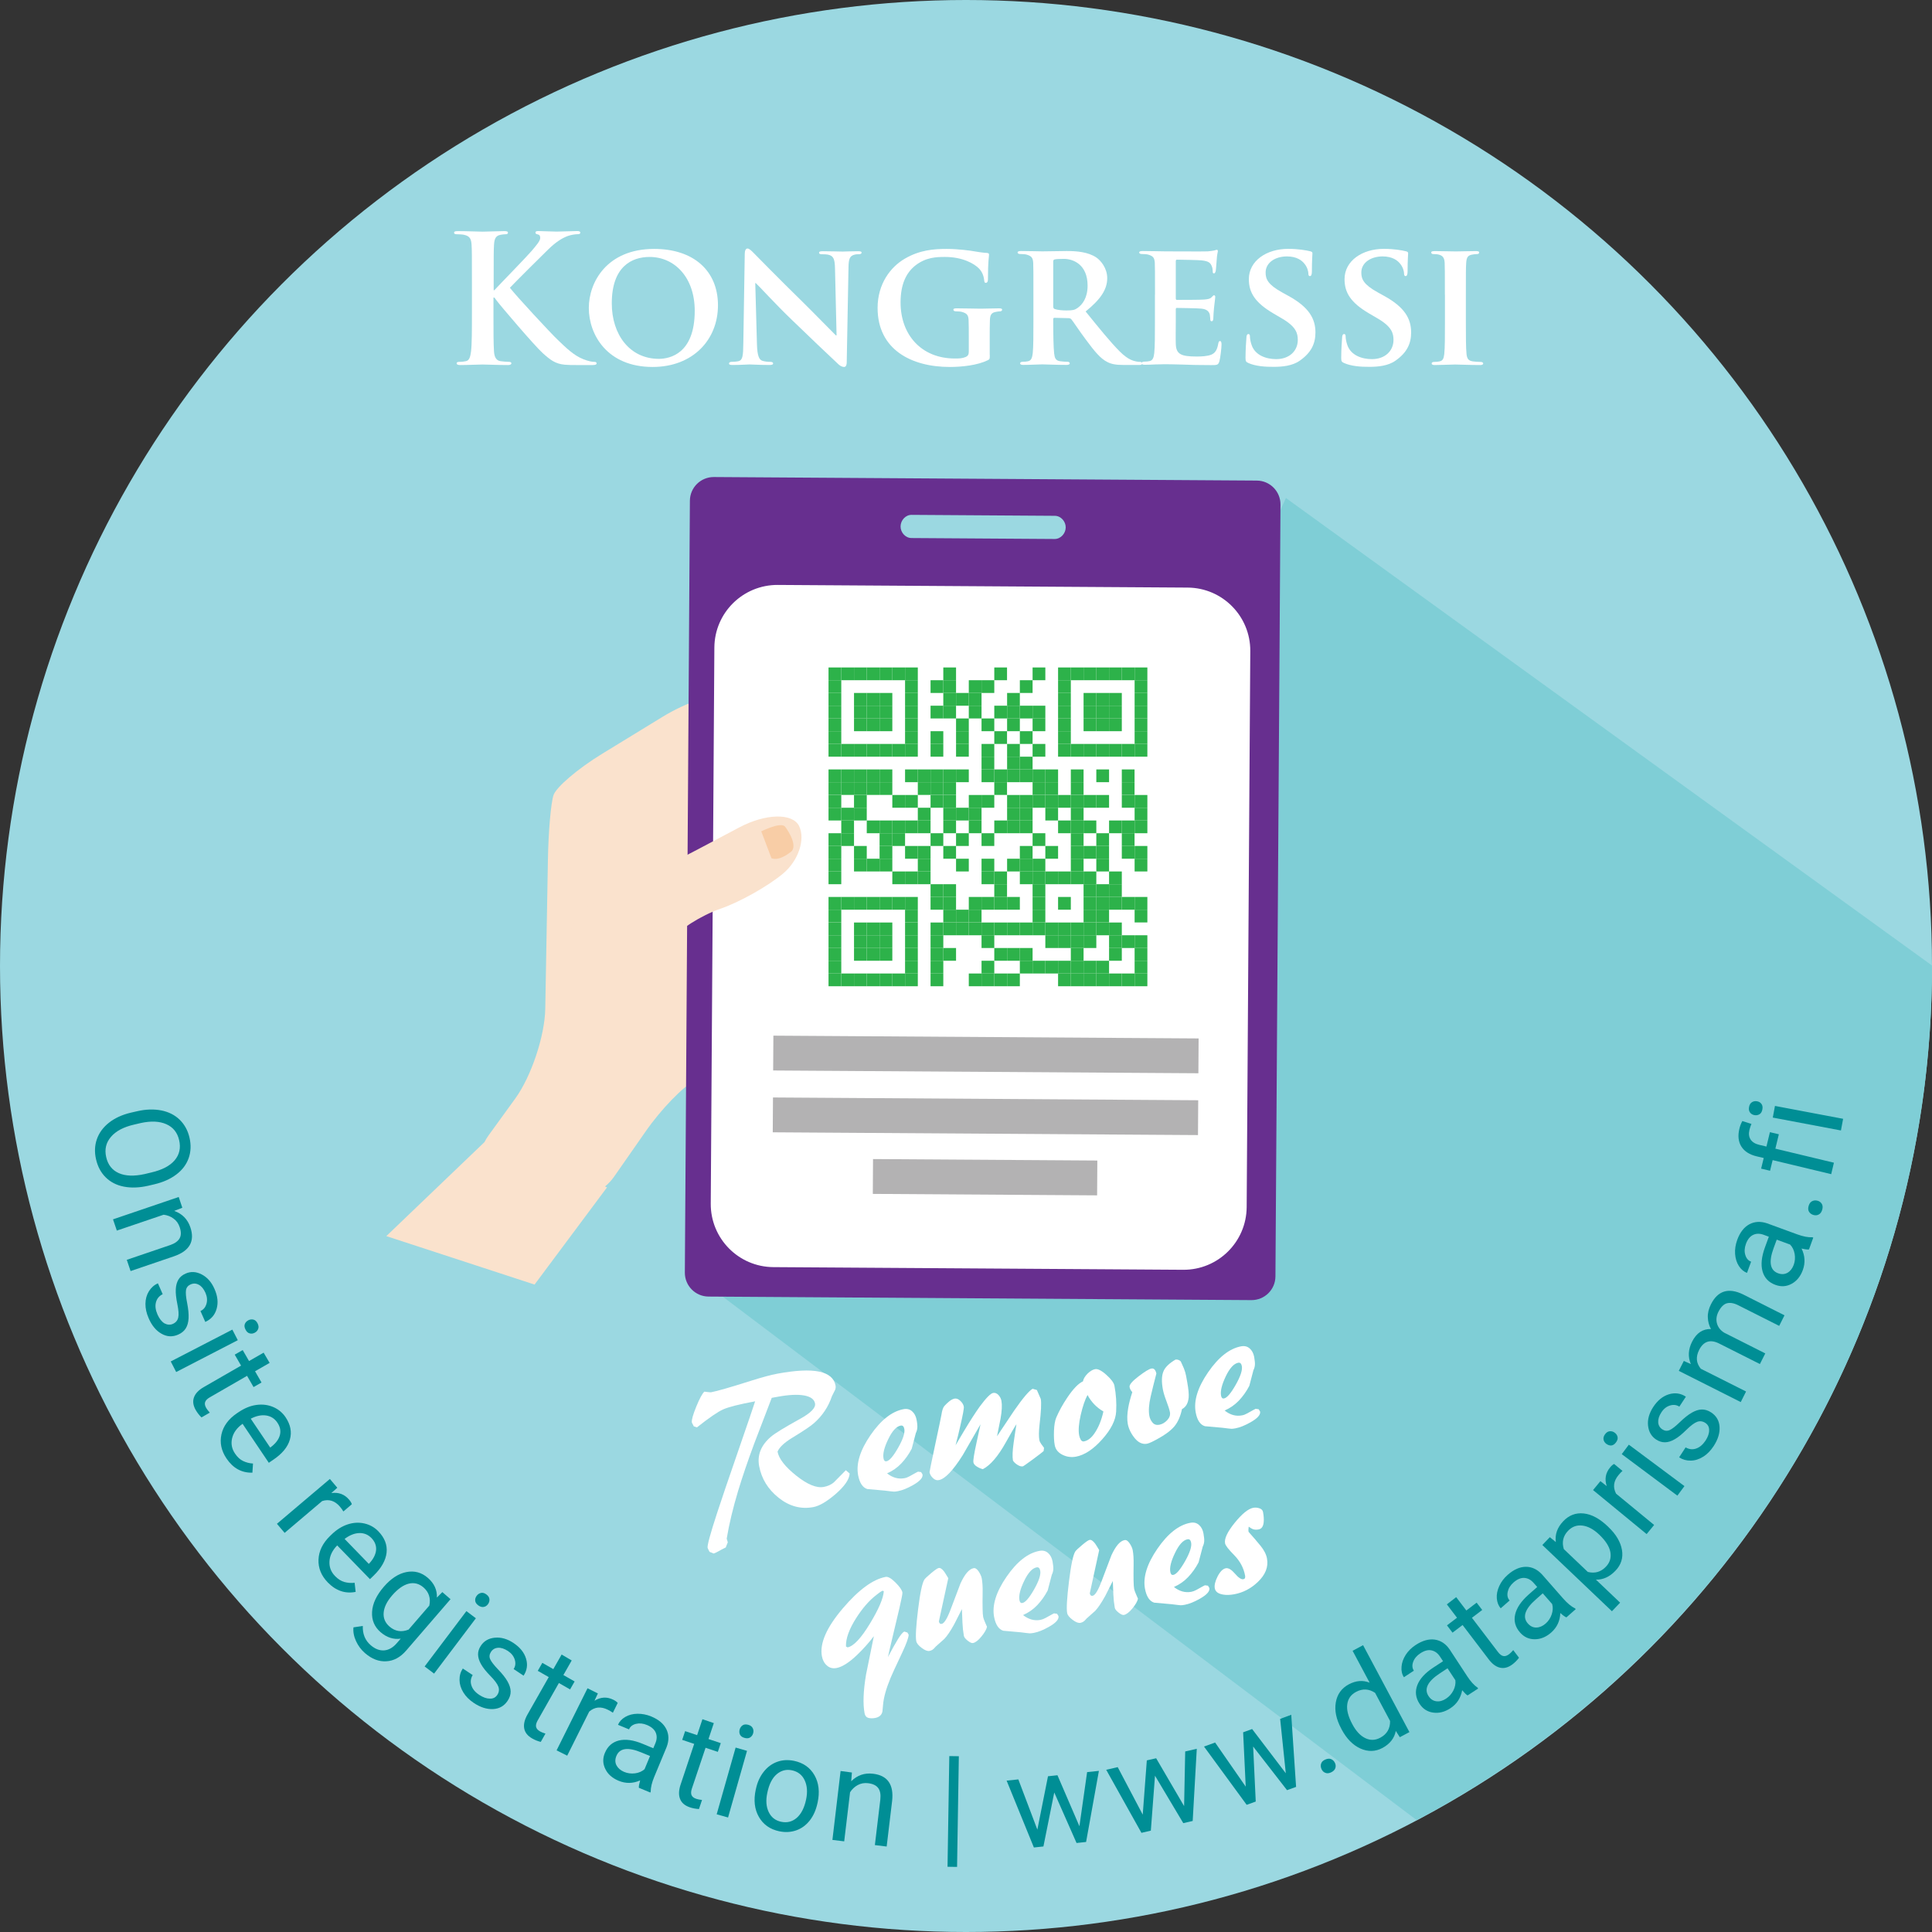 <?xml version="1.0" encoding="utf-8"?>
<!-- Generator: Adobe Illustrator 23.0.6, SVG Export Plug-In . SVG Version: 6.00 Build 0)  -->
<svg version="1.1" id="Layer_2" xmlns="http://www.w3.org/2000/svg" xmlns:xlink="http://www.w3.org/1999/xlink" x="0px" y="0px"
	 viewBox="0 0 283.46 283.46" style="enable-background:new 0 0 283.46 283.46;" xml:space="preserve">
<rect x="0" y="0" width="283.46" height="283.46" fill="#333333" stroke="none"/>
<style type="text/css">
	.st0{fill:#9BD8E1;}
	.st1{fill:#7FCED6;}
	.st2{fill:#008E95;}
	.st3{fill:#FFFFFF;}
	.st4{fill:#FAE2CD;}
	.st5{fill:#672F8F;}
	.st6{fill:#B3B2B3;}
	.st7{fill:#F8CDA6;}
	.st8{fill:#2DB24A;}
</style>
<circle class="st0" cx="141.73" cy="141.73" r="141.73"/>
<path class="st1" d="M188.67,73.07l-16.32,35.72l-67.6,80.48l103.1,77.77c44.96-23.76,75.61-70.99,75.61-125.38"/>
<g>
	<path class="st2" d="M21.75,173.97c-1.31,0.3-2.5,0.34-3.58,0.13c-1.08-0.21-1.96-0.67-2.66-1.36c-0.7-0.69-1.17-1.57-1.42-2.65
		c-0.24-1.05-0.2-2.04,0.13-2.97c0.33-0.93,0.92-1.73,1.77-2.4c0.85-0.67,1.91-1.16,3.16-1.46l0.96-0.22
		c1.28-0.3,2.47-0.33,3.56-0.12c1.09,0.22,1.99,0.68,2.7,1.37c0.71,0.7,1.19,1.57,1.43,2.62c0.25,1.07,0.21,2.07-0.12,3.01
		c-0.33,0.93-0.93,1.74-1.81,2.4c-0.88,0.67-1.97,1.15-3.27,1.45L21.75,173.97z M22.21,172.02c1.58-0.37,2.72-0.96,3.42-1.79
		c0.7-0.83,0.92-1.82,0.65-2.96c-0.26-1.11-0.88-1.89-1.88-2.33c-0.99-0.44-2.24-0.5-3.75-0.17l-0.98,0.23
		c-1.53,0.35-2.67,0.95-3.39,1.8c-0.73,0.85-0.96,1.83-0.7,2.97c0.26,1.14,0.88,1.92,1.85,2.35c0.97,0.43,2.23,0.48,3.78,0.14
		L22.21,172.02z"/>
	<path class="st2" d="M26.75,177.2l-1.19,0.46c1.18,0.42,1.97,1.23,2.37,2.41c0.69,2.04-0.11,3.46-2.4,4.25l-6.37,2.17l-0.56-1.65
		l6.38-2.17c0.69-0.24,1.15-0.58,1.38-1s0.23-0.97,0-1.63c-0.18-0.54-0.48-0.96-0.91-1.26c-0.42-0.31-0.9-0.49-1.44-0.56l-6.87,2.33
		l-0.56-1.65l9.64-3.28L26.75,177.2z"/>
	<path class="st2" d="M25.36,194.24c0.43-0.19,0.69-0.5,0.79-0.93c0.1-0.43,0.05-1.08-0.13-1.97c-0.18-0.88-0.26-1.61-0.23-2.19
		c0.03-0.58,0.17-1.06,0.4-1.43c0.23-0.37,0.58-0.66,1.04-0.86c0.76-0.34,1.55-0.3,2.36,0.12s1.44,1.12,1.88,2.13
		c0.47,1.06,0.57,2.03,0.31,2.93s-0.81,1.53-1.66,1.91l-0.71-1.6c0.44-0.19,0.73-0.54,0.88-1.05c0.15-0.51,0.1-1.05-0.14-1.61
		c-0.26-0.58-0.58-0.98-0.98-1.19c-0.4-0.22-0.8-0.23-1.21-0.05c-0.38,0.17-0.61,0.45-0.67,0.84c-0.06,0.39-0.01,1.02,0.17,1.9
		c0.17,0.87,0.24,1.61,0.21,2.21c-0.03,0.6-0.17,1.1-0.41,1.49c-0.24,0.39-0.61,0.7-1.11,0.92c-0.83,0.37-1.65,0.33-2.44-0.12
		c-0.8-0.44-1.43-1.2-1.89-2.26c-0.33-0.75-0.49-1.46-0.48-2.15c0.01-0.69,0.18-1.3,0.51-1.83c0.33-0.53,0.77-0.92,1.32-1.16
		l0.7,1.59c-0.52,0.26-0.85,0.66-0.99,1.2c-0.14,0.54-0.06,1.13,0.23,1.79c0.27,0.6,0.6,1.03,1.01,1.29
		C24.55,194.38,24.96,194.42,25.36,194.24z"/>
	<path class="st2" d="M25.85,201.3l-0.8-1.55l9.04-4.67l0.8,1.55L25.85,201.3z M36.43,193.71c0.25-0.13,0.5-0.16,0.75-0.1
		c0.25,0.06,0.46,0.25,0.61,0.55s0.19,0.57,0.09,0.82s-0.26,0.43-0.51,0.56c-0.25,0.13-0.5,0.16-0.75,0.09
		c-0.25-0.07-0.45-0.25-0.6-0.56c-0.16-0.3-0.19-0.57-0.1-0.81C36.01,194.03,36.18,193.84,36.43,193.71z"/>
	<path class="st2" d="M39.56,199.96l-2.14,1.23l0.95,1.65l-1.17,0.67l-0.95-1.65l-5.48,3.16c-0.35,0.2-0.58,0.43-0.67,0.68
		s-0.04,0.55,0.17,0.9c0.1,0.17,0.27,0.39,0.51,0.66l-1.22,0.7c-0.34-0.33-0.61-0.69-0.83-1.06c-0.39-0.67-0.48-1.3-0.27-1.88
		c0.21-0.58,0.69-1.08,1.44-1.51l5.47-3.15l-0.93-1.61l1.17-0.67l0.93,1.61l2.14-1.23L39.56,199.96z"/>
	<path class="st2" d="M33.24,214c-0.77-1.14-1.02-2.33-0.75-3.55c0.27-1.22,1.03-2.26,2.29-3.11l0.27-0.18
		c0.84-0.56,1.69-0.91,2.57-1.03s1.69-0.02,2.45,0.3c0.76,0.32,1.36,0.82,1.82,1.49c0.74,1.1,0.95,2.19,0.64,3.29s-1.14,2.1-2.49,3
		l-0.6,0.41l-3.85-5.72c-0.82,0.58-1.33,1.28-1.53,2.09c-0.2,0.81-0.06,1.58,0.43,2.29c0.34,0.51,0.74,0.87,1.18,1.08
		s0.93,0.34,1.45,0.37l-0.09,1.34C35.45,216.11,34.2,215.41,33.24,214z M40.69,208.72c-0.39-0.58-0.93-0.93-1.62-1.04
		c-0.69-0.11-1.45,0.04-2.28,0.47l2.85,4.23l0.11-0.07c0.71-0.54,1.14-1.12,1.31-1.74S41.1,209.32,40.69,208.72z"/>
	<path class="st2" d="M50.38,221.76c-0.14-0.23-0.3-0.46-0.5-0.7c-0.74-0.87-1.61-1.15-2.61-0.83l-5.51,4.67l-1.13-1.33l7.77-6.58
		l1.09,1.29l-0.88,0.78c1.06-0.15,1.93,0.17,2.61,0.97c0.22,0.26,0.35,0.48,0.4,0.67L50.38,221.76z"/>
	<path class="st2" d="M48.1,232.18c-0.96-0.99-1.42-2.11-1.37-3.36c0.05-1.25,0.61-2.41,1.7-3.47l0.23-0.22
		c0.72-0.7,1.5-1.19,2.34-1.47s1.66-0.32,2.46-0.14c0.8,0.18,1.49,0.57,2.05,1.15c0.92,0.95,1.33,1.99,1.21,3.12
		s-0.75,2.27-1.92,3.4l-0.52,0.5l-4.81-4.95c-0.7,0.72-1.08,1.49-1.13,2.33s0.22,1.56,0.83,2.18c0.43,0.44,0.88,0.73,1.36,0.86
		c0.48,0.13,0.98,0.17,1.5,0.11l0.15,1.34C50.66,233.86,49.29,233.4,48.1,232.18z M54.5,225.66c-0.49-0.5-1.08-0.75-1.78-0.73
		s-1.42,0.3-2.16,0.86l3.55,3.66l0.09-0.09c0.6-0.65,0.92-1.3,0.98-1.95C55.23,226.77,55,226.18,54.5,225.66z"/>
	<path class="st2" d="M56.32,232.8c1.04-1.2,2.14-1.92,3.31-2.15c1.17-0.23,2.21,0.05,3.13,0.84c0.94,0.81,1.39,1.78,1.34,2.9
		l0.8-0.8l1.2,1.04l-6.49,7.52c-0.86,1-1.83,1.53-2.92,1.59c-1.09,0.07-2.13-0.33-3.13-1.19c-0.56-0.48-1-1.07-1.32-1.76
		s-0.45-1.37-0.38-2.03l1.37-0.2c-0.04,1.19,0.35,2.13,1.17,2.83c0.64,0.55,1.3,0.8,1.97,0.75s1.29-0.41,1.85-1.06l0.57-0.66
		c-1.05,0.15-2.03-0.16-2.95-0.95c-0.9-0.78-1.32-1.77-1.25-2.98S55.24,234.05,56.32,232.8z M57.52,234.09
		c-0.75,0.87-1.16,1.71-1.23,2.51s0.21,1.48,0.85,2.04c0.83,0.72,1.77,0.87,2.81,0.45l3.04-3.52c0.23-1.08-0.06-1.97-0.86-2.67
		c-0.64-0.55-1.36-0.74-2.15-0.55S58.36,233.12,57.52,234.09z"/>
	<path class="st2" d="M63.69,245.55l-1.39-1.05l6.13-8.12l1.39,1.05L63.69,245.55z M69.94,234.13c0.17-0.23,0.38-0.36,0.64-0.42
		s0.52,0.03,0.79,0.23c0.27,0.2,0.42,0.44,0.44,0.7c0.02,0.26-0.05,0.5-0.22,0.73s-0.38,0.36-0.64,0.4
		c-0.25,0.04-0.52-0.04-0.79-0.24c-0.27-0.2-0.42-0.43-0.44-0.69S69.77,234.36,69.94,234.13z"/>
	<path class="st2" d="M72.96,248.68c0.26-0.39,0.31-0.79,0.16-1.21c-0.15-0.41-0.54-0.94-1.17-1.58c-0.63-0.64-1.09-1.22-1.37-1.72
		c-0.29-0.51-0.43-0.98-0.44-1.42c-0.01-0.44,0.13-0.87,0.41-1.29c0.46-0.7,1.14-1.09,2.05-1.18c0.91-0.09,1.82,0.17,2.73,0.77
		c0.96,0.64,1.58,1.4,1.85,2.3c0.27,0.89,0.15,1.73-0.36,2.5l-1.46-0.97c0.26-0.4,0.32-0.85,0.17-1.36
		c-0.15-0.51-0.48-0.94-0.99-1.28c-0.53-0.35-1.02-0.51-1.47-0.48c-0.45,0.03-0.8,0.23-1.04,0.61c-0.23,0.35-0.27,0.71-0.11,1.07
		s0.55,0.86,1.16,1.5c0.62,0.64,1.08,1.22,1.38,1.75s0.45,1.01,0.46,1.47c0.01,0.46-0.14,0.92-0.44,1.37
		c-0.5,0.76-1.21,1.17-2.12,1.22s-1.85-0.24-2.82-0.88c-0.68-0.45-1.2-0.97-1.56-1.56c-0.36-0.59-0.55-1.19-0.56-1.82
		c-0.01-0.63,0.15-1.19,0.48-1.69l1.45,0.96c-0.3,0.5-0.36,1.02-0.18,1.54c0.17,0.53,0.56,0.99,1.16,1.38
		c0.55,0.36,1.06,0.54,1.54,0.54C72.35,249.24,72.71,249.05,72.96,248.68z"/>
	<path class="st2" d="M83.88,243.62l-1.22,2.14l1.65,0.94l-0.67,1.17L82,246.93l-3.12,5.5c-0.2,0.36-0.28,0.66-0.23,0.92
		c0.05,0.26,0.25,0.49,0.6,0.69c0.17,0.1,0.43,0.2,0.78,0.31l-0.69,1.22c-0.46-0.12-0.88-0.28-1.25-0.5
		c-0.68-0.38-1.07-0.88-1.18-1.48c-0.11-0.6,0.05-1.28,0.48-2.04l3.12-5.49l-1.61-0.92l0.67-1.17l1.61,0.92l1.22-2.14L83.88,243.62z
		"/>
	<path class="st2" d="M89.92,251.29c-0.22-0.16-0.46-0.3-0.74-0.44c-1.02-0.51-1.93-0.42-2.73,0.27l-3.23,6.47l-1.56-0.78l4.54-9.11
		l1.52,0.76l-0.5,1.07c0.92-0.56,1.84-0.61,2.78-0.14c0.3,0.15,0.51,0.31,0.63,0.46L89.92,251.29z"/>
	<path class="st2" d="M93.73,262.3c-0.02-0.22,0.05-0.58,0.19-1.08c-1.07,0.47-2.12,0.48-3.16,0.05c-0.93-0.39-1.58-0.96-1.95-1.73
		c-0.38-0.77-0.4-1.56-0.06-2.36c0.41-0.98,1.1-1.58,2.06-1.82c0.97-0.23,2.13-0.07,3.48,0.49l1.56,0.65l0.31-0.74
		c0.23-0.56,0.25-1.08,0.05-1.55c-0.2-0.47-0.62-0.84-1.28-1.12c-0.57-0.24-1.11-0.29-1.62-0.17c-0.51,0.13-0.85,0.4-1.02,0.81
		l-1.62-0.67c0.2-0.47,0.55-0.85,1.06-1.15c0.51-0.3,1.11-0.46,1.79-0.47s1.36,0.12,2.04,0.4c1.08,0.45,1.82,1.07,2.21,1.87
		s0.4,1.67,0.03,2.63l-1.8,4.33c-0.36,0.86-0.53,1.59-0.53,2.2L95.42,263L93.73,262.3z M91.57,259.97c0.5,0.21,1.04,0.28,1.6,0.21
		c0.56-0.07,1.03-0.28,1.4-0.61l0.8-1.93l-1.26-0.52c-1.97-0.82-3.19-0.65-3.67,0.5c-0.21,0.5-0.21,0.97,0.01,1.39
		C90.67,259.42,91.04,259.75,91.57,259.97z"/>
	<path class="st2" d="M104.73,252.81l-0.78,2.34l1.8,0.6l-0.43,1.28l-1.8-0.6l-2.01,5.99c-0.13,0.39-0.15,0.71-0.05,0.95
		c0.1,0.25,0.34,0.44,0.72,0.56c0.19,0.06,0.46,0.12,0.82,0.16l-0.45,1.33c-0.47-0.03-0.92-0.11-1.33-0.25
		c-0.74-0.25-1.22-0.66-1.44-1.23c-0.23-0.57-0.2-1.27,0.07-2.09l2-5.99l-1.76-0.59l0.43-1.28l1.76,0.59l0.78-2.34L104.73,252.81z"
		/>
	<path class="st2" d="M106.82,266.66l-1.67-0.47l2.78-9.79l1.67,0.48L106.82,266.66z M108.52,253.75c0.08-0.27,0.23-0.48,0.44-0.62
		c0.22-0.14,0.49-0.16,0.82-0.07c0.33,0.09,0.55,0.26,0.66,0.49c0.12,0.24,0.14,0.49,0.06,0.76s-0.23,0.47-0.45,0.61
		s-0.49,0.15-0.82,0.06c-0.33-0.09-0.55-0.25-0.66-0.48C108.46,254.27,108.45,254.02,108.52,253.75z"/>
	<path class="st2" d="M110.91,262.46c0.21-0.98,0.59-1.81,1.14-2.51c0.55-0.7,1.21-1.18,1.98-1.46c0.77-0.28,1.6-0.32,2.48-0.14
		c1.36,0.29,2.35,0.99,2.99,2.11c0.64,1.12,0.79,2.46,0.46,4.01l-0.03,0.12c-0.21,0.97-0.58,1.8-1.11,2.49
		c-0.54,0.69-1.19,1.18-1.98,1.46s-1.62,0.33-2.52,0.14c-1.35-0.29-2.34-0.99-2.98-2.11c-0.64-1.12-0.79-2.45-0.46-3.99
		L110.91,262.46z M112.58,263.03c-0.24,1.1-0.17,2.05,0.2,2.82c0.37,0.78,0.98,1.26,1.84,1.44c0.86,0.18,1.62-0.01,2.28-0.58
		c0.65-0.57,1.11-1.46,1.37-2.69c0.23-1.09,0.16-2.03-0.21-2.82s-0.99-1.27-1.85-1.46c-0.84-0.18-1.59,0.01-2.25,0.57
		S112.84,261.78,112.58,263.03z"/>
	<path class="st2" d="M124.99,260.06l-0.1,1.28c0.89-0.88,1.95-1.25,3.2-1.1c2.14,0.25,3.07,1.59,2.8,4l-0.8,6.68l-1.73-0.21
		l0.8-6.69c0.08-0.73-0.02-1.29-0.31-1.68c-0.29-0.39-0.77-0.62-1.47-0.71c-0.56-0.07-1.07,0.02-1.53,0.27
		c-0.46,0.25-0.84,0.6-1.13,1.06l-0.86,7.2l-1.73-0.21l1.2-10.11L124.99,260.06z"/>
	<path class="st2" d="M140.42,273.91l-1.4-0.02l0.26-16.24l1.4,0.02L140.42,273.91z"/>
	<path class="st2" d="M158.37,267.94l1.13-7.94l1.73-0.18l-1.88,10.43l-1.4,0.15l-3.27-7.41l-1.59,7.92l-1.4,0.15l-4-9.81l1.72-0.18
		l2.79,7.37l1.56-7.83l1.39-0.15L158.37,267.94z"/>
	<path class="st2" d="M173.73,264.99l0.16-8.02l1.7-0.39l-0.6,10.59l-1.38,0.32l-4.15-6.96l-0.61,8.06l-1.38,0.32l-5.17-9.25
		l1.69-0.39l3.67,6.97l0.6-7.96l1.37-0.31L173.73,264.99z"/>
	<path class="st2" d="M188.65,260.17l-0.83-7.98l1.63-0.6l0.71,10.58l-1.33,0.48l-4.97-6.4l0.38,8.07l-1.33,0.48l-6.26-8.55
		l1.63-0.59l4.49,6.47l-0.38-7.97l1.32-0.48L188.65,260.17z"/>
	<path class="st2" d="M193.89,259.56c-0.12-0.28-0.15-0.54-0.06-0.8c0.08-0.26,0.28-0.46,0.61-0.6s0.61-0.17,0.87-0.06
		c0.25,0.11,0.44,0.3,0.56,0.57c0.12,0.26,0.13,0.52,0.04,0.77s-0.3,0.45-0.62,0.6s-0.61,0.17-0.85,0.06
		C194.19,260.01,194.01,259.82,193.89,259.56z"/>
	<path class="st2" d="M196.78,253.61c-0.74-1.38-1-2.66-0.79-3.85c0.21-1.19,0.84-2.06,1.89-2.63c1.05-0.56,2.08-0.65,3.07-0.25
		l-2.5-4.68l1.54-0.82l6.8,12.75l-1.41,0.75l-0.59-0.92c-0.21,1.08-0.87,1.91-1.96,2.5c-1.04,0.55-2.12,0.58-3.23,0.08
		c-1.11-0.5-2.03-1.44-2.76-2.81L196.78,253.61z M198.41,252.97c0.54,1.02,1.18,1.7,1.91,2.05c0.73,0.35,1.46,0.33,2.2-0.07
		c0.97-0.52,1.45-1.34,1.43-2.45l-2.2-4.13c-0.91-0.6-1.84-0.65-2.79-0.14c-0.75,0.4-1.18,1-1.29,1.81
		C197.55,250.86,197.8,251.83,198.41,252.97z"/>
	<path class="st2" d="M215.32,248.75c-0.19-0.11-0.46-0.37-0.79-0.76c-0.22,1.15-0.79,2.03-1.73,2.64
		c-0.84,0.55-1.68,0.76-2.53,0.64c-0.85-0.12-1.51-0.55-1.99-1.28c-0.58-0.89-0.69-1.8-0.34-2.73c0.35-0.93,1.14-1.8,2.36-2.6
		l1.42-0.93l-0.44-0.67c-0.33-0.51-0.75-0.81-1.25-0.92s-1.05,0.04-1.64,0.43c-0.52,0.34-0.87,0.76-1.05,1.25
		c-0.18,0.49-0.15,0.92,0.1,1.3l-1.46,0.96c-0.28-0.42-0.4-0.93-0.35-1.53c0.04-0.59,0.25-1.18,0.61-1.75
		c0.37-0.57,0.86-1.06,1.48-1.46c0.98-0.64,1.91-0.9,2.79-0.78c0.88,0.13,1.61,0.61,2.19,1.46l2.57,3.92
		c0.51,0.78,1.02,1.34,1.52,1.67l0.08,0.13L215.32,248.75z M212.17,249.22c0.46-0.3,0.81-0.7,1.07-1.2c0.25-0.5,0.35-1.01,0.29-1.5
		l-1.15-1.75l-1.14,0.75c-1.78,1.17-2.33,2.28-1.65,3.32c0.3,0.46,0.68,0.71,1.16,0.77S211.7,249.53,212.17,249.22z"/>
	<path class="st2" d="M213.65,234.33l1.49,1.96l1.51-1.15l0.82,1.07l-1.51,1.15l3.83,5.03c0.25,0.32,0.5,0.52,0.76,0.58
		c0.26,0.06,0.55-0.03,0.88-0.28c0.16-0.12,0.36-0.32,0.59-0.59l0.85,1.12c-0.29,0.38-0.61,0.7-0.95,0.96
		c-0.62,0.47-1.23,0.64-1.83,0.5c-0.6-0.13-1.16-0.55-1.68-1.24l-3.82-5.02l-1.48,1.12l-0.81-1.07l1.47-1.12l-1.49-1.96
		L213.65,234.33z"/>
	<path class="st2" d="M229.82,237.3c-0.21-0.08-0.51-0.3-0.89-0.64c-0.05,1.17-0.5,2.12-1.34,2.86c-0.75,0.66-1.56,0.99-2.42,0.99
		c-0.86,0-1.57-0.33-2.15-0.99c-0.7-0.8-0.94-1.68-0.72-2.65c0.22-0.97,0.88-1.94,1.97-2.91l1.27-1.12l-0.53-0.6
		c-0.4-0.46-0.86-0.7-1.37-0.73c-0.51-0.03-1.03,0.19-1.57,0.66c-0.47,0.41-0.75,0.87-0.86,1.38c-0.11,0.51-0.02,0.94,0.28,1.27
		l-1.31,1.15c-0.33-0.38-0.52-0.87-0.57-1.46s0.08-1.2,0.36-1.81c0.28-0.62,0.7-1.17,1.26-1.66c0.88-0.77,1.77-1.16,2.65-1.16
		c0.89,0,1.68,0.38,2.38,1.14l3.09,3.52c0.62,0.7,1.2,1.18,1.74,1.44l0.1,0.11L229.82,237.3z M226.77,238.21
		c0.41-0.36,0.71-0.81,0.89-1.34c0.18-0.54,0.21-1.04,0.07-1.53l-1.38-1.57l-1.02,0.9c-1.6,1.41-1.99,2.58-1.17,3.52
		c0.36,0.41,0.78,0.61,1.25,0.6C225.89,238.78,226.34,238.58,226.77,238.21z"/>
	<path class="st2" d="M235.99,224.05c1.12,1.07,1.78,2.19,1.98,3.35c0.2,1.17-0.12,2.19-0.96,3.06c-0.85,0.89-1.81,1.33-2.86,1.3
		l3.55,3.38l-1.2,1.26l-10.21-9.72l1.1-1.15l0.88,0.72c-0.15-1.12,0.21-2.13,1.08-3.05c0.84-0.89,1.84-1.27,3-1.15
		c1.16,0.12,2.33,0.75,3.52,1.88L235.99,224.05z M234.65,225.17c-0.83-0.79-1.66-1.24-2.48-1.34c-0.82-0.1-1.52,0.15-2.11,0.77
		c-0.73,0.76-0.93,1.66-0.62,2.68l3.52,3.35c1.03,0.26,1.92,0.01,2.66-0.77c0.58-0.6,0.79-1.31,0.65-2.13
		C236.13,226.93,235.59,226.07,234.65,225.17z"/>
	<path class="st2" d="M238.05,215.81c-0.2,0.17-0.4,0.38-0.59,0.62c-0.73,0.88-0.84,1.79-0.35,2.72l5.58,4.59l-1.1,1.34l-7.86-6.46
		l1.08-1.31l0.93,0.73c-0.34-1.02-0.18-1.93,0.49-2.74c0.21-0.26,0.41-0.43,0.59-0.51L238.05,215.81z"/>
	<path class="st2" d="M235.69,211.85c-0.23-0.17-0.37-0.38-0.42-0.63s0.02-0.52,0.22-0.79s0.43-0.42,0.7-0.44s0.5,0.05,0.73,0.22
		c0.23,0.17,0.36,0.38,0.41,0.63s-0.03,0.52-0.24,0.79c-0.2,0.27-0.43,0.42-0.68,0.45C236.15,212.09,235.92,212.01,235.69,211.85z
		 M247.14,218.04l-1.04,1.4l-8.16-6.09l1.04-1.39L247.14,218.04z"/>
	<path class="st2" d="M250.21,208.77c-0.39-0.26-0.8-0.31-1.21-0.16c-0.41,0.15-0.94,0.55-1.58,1.18c-0.64,0.63-1.21,1.1-1.72,1.38
		c-0.5,0.29-0.98,0.44-1.42,0.44c-0.44,0.01-0.87-0.13-1.29-0.4c-0.7-0.46-1.09-1.14-1.19-2.04s0.16-1.82,0.76-2.74
		c0.63-0.96,1.39-1.58,2.29-1.86c0.89-0.27,1.73-0.16,2.5,0.35l-0.96,1.46c-0.4-0.26-0.85-0.32-1.36-0.17
		c-0.51,0.15-0.93,0.48-1.27,1c-0.35,0.53-0.5,1.02-0.47,1.47s0.24,0.8,0.61,1.04c0.35,0.23,0.71,0.26,1.07,0.1
		c0.36-0.16,0.86-0.55,1.5-1.17c0.64-0.62,1.22-1.08,1.74-1.38c0.52-0.3,1.01-0.46,1.47-0.47s0.92,0.13,1.38,0.43
		c0.76,0.5,1.17,1.2,1.23,2.11s-0.23,1.85-0.86,2.82c-0.45,0.68-0.96,1.21-1.55,1.57c-0.58,0.37-1.19,0.56-1.82,0.57
		c-0.63,0.01-1.19-0.15-1.7-0.48l0.95-1.46c0.51,0.29,1.02,0.35,1.54,0.17c0.53-0.18,0.98-0.57,1.38-1.16
		c0.36-0.55,0.54-1.07,0.53-1.55C250.77,209.38,250.58,209.01,250.21,208.77z"/>
	<path class="st2" d="M247.05,199.67l1.03,0.47c-0.45-1.06-0.39-2.16,0.18-3.29c0.64-1.27,1.56-1.89,2.77-1.86
		c-0.29-0.52-0.44-1.09-0.46-1.71c-0.03-0.62,0.13-1.26,0.46-1.92c1-1.99,2.57-2.48,4.7-1.45l6.09,3.07l-0.78,1.55l-6-3.02
		c-0.65-0.33-1.21-0.42-1.68-0.29c-0.47,0.13-0.88,0.55-1.24,1.25c-0.29,0.58-0.36,1.14-0.21,1.7c0.15,0.55,0.5,1.01,1.06,1.36
		l6.03,3.04l-0.79,1.56l-5.96-3c-1.32-0.67-2.31-0.35-2.96,0.94c-0.51,1.02-0.43,1.94,0.25,2.75l6.64,3.34l-0.78,1.55l-9.09-4.58
		L247.05,199.67z"/>
	<path class="st2" d="M265.41,183.32c-0.22,0.03-0.59-0.02-1.09-0.14c0.51,1.05,0.57,2.1,0.19,3.15c-0.34,0.94-0.89,1.62-1.65,2.03
		c-0.75,0.41-1.54,0.46-2.36,0.16c-1-0.36-1.63-1.03-1.9-1.98c-0.27-0.96-0.16-2.12,0.34-3.5l0.58-1.59l-0.75-0.28
		c-0.57-0.21-1.09-0.21-1.55,0.01s-0.82,0.66-1.06,1.32c-0.21,0.58-0.25,1.13-0.09,1.63c0.15,0.5,0.43,0.83,0.85,0.98l-0.6,1.64
		c-0.48-0.17-0.88-0.51-1.2-1.01s-0.5-1.09-0.55-1.76s0.06-1.36,0.31-2.06c0.4-1.1,0.99-1.86,1.77-2.29
		c0.78-0.42,1.66-0.47,2.63-0.14l4.4,1.61c0.88,0.32,1.62,0.46,2.22,0.43l0.14,0.05L265.41,183.32z M263.17,185.58
		c0.19-0.51,0.23-1.05,0.14-1.6c-0.1-0.56-0.32-1.02-0.67-1.38l-1.96-0.72l-0.47,1.28c-0.73,2-0.51,3.22,0.66,3.65
		c0.51,0.19,0.98,0.16,1.39-0.07C262.67,186.5,262.97,186.12,263.17,185.58z"/>
	<path class="st2" d="M266.07,178.26c-0.29-0.08-0.5-0.24-0.65-0.47c-0.14-0.23-0.16-0.51-0.06-0.86c0.1-0.34,0.27-0.58,0.52-0.7
		c0.25-0.12,0.51-0.14,0.8-0.06c0.28,0.08,0.48,0.24,0.62,0.47c0.13,0.23,0.15,0.52,0.05,0.86c-0.1,0.34-0.27,0.57-0.51,0.69
		C266.61,178.32,266.35,178.34,266.07,178.26z"/>
	<path class="st2" d="M268.67,172.27l-8.59-2.06l-0.38,1.56l-1.31-0.31l0.38-1.56l-1.02-0.24c-1.06-0.25-1.81-0.73-2.26-1.44
		c-0.44-0.71-0.54-1.58-0.29-2.61c0.09-0.39,0.24-0.77,0.43-1.13l1.34,0.42c-0.12,0.27-0.22,0.57-0.3,0.9
		c-0.13,0.55-0.07,1.01,0.18,1.39s0.67,0.64,1.27,0.78l1.05,0.25l0.51-2.11l1.31,0.31l-0.51,2.11l8.59,2.06L268.67,172.27z"/>
	<path class="st2" d="M257.41,163.61c-0.28-0.05-0.5-0.18-0.65-0.39c-0.16-0.21-0.21-0.47-0.14-0.81c0.06-0.33,0.21-0.57,0.43-0.7
		c0.22-0.14,0.47-0.18,0.75-0.13c0.28,0.05,0.49,0.18,0.64,0.39c0.15,0.21,0.2,0.48,0.13,0.81c-0.06,0.33-0.2,0.57-0.42,0.7
		S257.69,163.66,257.41,163.61z M270.42,164.15l-0.32,1.71l-10-1.89l0.32-1.71L270.42,164.15z"/>
</g>
<g>
	<path class="st3" d="M106.62,225.75l0.16,0.53l-0.3,0.76c-0.5,0.25-0.8,0.4-0.88,0.46c-0.43,0.24-0.72,0.38-0.89,0.43l-0.6-0.24
		c-0.06-0.11-0.12-0.23-0.19-0.36c-0.06-0.13-0.1-0.21-0.1-0.23c-0.07-0.36,0.39-2.05,1.38-5.08c0.6-1.84,1.63-4.88,3.1-9.12
		c1.46-4.24,2.3-6.67,2.49-7.3c-2.33,0.43-3.89,0.83-4.68,1.18c-0.79,0.35-2.07,1.23-3.85,2.64l-0.47-0.15
		c-0.03-0.05-0.06-0.12-0.09-0.19c-0.11-0.2-0.18-0.32-0.19-0.38c-0.06-0.34,0.15-1.11,0.64-2.31c0.49-1.2,0.89-1.93,1.19-2.21
		c0.08,0.01,0.24,0.02,0.5,0.06c0.25,0.03,0.41,0.04,0.49,0.03c0.87-0.16,2.88-0.74,6.03-1.74c1.5-0.47,2.72-0.8,3.67-0.98
		c2.69-0.5,4.74-0.6,6.15-0.31c1.41,0.3,2.21,0.98,2.41,2.04c0.04,0.21,0.02,0.42-0.06,0.63c-0.16,0.32-0.31,0.64-0.47,0.94
		c-0.52,1.55-1.4,2.87-2.64,3.96c-0.47,0.42-1.54,1.14-3.22,2.16c-1.14,0.7-1.85,1.37-2.12,2.01c0.19,1.04,1.11,2.22,2.74,3.52
		c1.63,1.3,2.98,1.86,4.04,1.66c0.59-0.11,1.08-0.33,1.46-0.65c0.59-0.6,1.19-1.2,1.78-1.8l0.56,0.48
		c-0.04,0.85-0.73,1.86-2.08,3.03c-1.28,1.1-2.37,1.74-3.26,1.9c-1.82,0.34-3.51-0.12-5.07-1.36c-1.57-1.25-2.52-2.8-2.87-4.66
		c-0.3-1.63,0.28-3.07,1.75-4.32c0.56-0.48,1.98-1.35,4.28-2.62c1.56-0.86,2.29-1.61,2.17-2.25c-0.11-0.61-0.65-1-1.6-1.17
		c-0.95-0.17-2.25-0.11-3.87,0.19l-0.88,0.16c-1.41,3.67-2.27,5.91-2.57,6.71c-0.97,2.61-1.75,4.92-2.36,6.93
		C107.54,221.25,106.98,223.59,106.62,225.75z"/>
	<path class="st3" d="M132.69,216.88c0.25-0.04,0.5-0.14,0.77-0.29c0.78-0.44,1.19-0.66,1.23-0.67l0.45,0.06l0.21,0.34
		c0.09,0.47-0.38,1-1.41,1.58c-0.83,0.47-1.56,0.76-2.19,0.88c-0.28,0.05-0.49,0.08-0.62,0.07c-0.13,0-0.56-0.06-1.31-0.15
		c-0.86-0.08-1.71-0.15-2.57-0.23c-0.68-0.21-1.13-0.89-1.35-2.04c-0.31-1.69,0.29-3.64,1.82-5.87c1.53-2.22,3.14-3.49,4.85-3.81
		c0.49-0.09,0.91,0.01,1.25,0.31c0.34,0.3,0.56,0.71,0.66,1.24c0.1,0.51,0.13,0.9,0.11,1.17c-0.02,0.27-0.09,0.53-0.22,0.79
		c-0.21,0.76-0.41,1.53-0.6,2.29c-0.43,0.83-0.95,1.55-1.54,2.17c-0.59,0.62-1.28,1.1-2.08,1.45
		C130.96,216.81,131.8,217.04,132.69,216.88z M129.63,213.98c0.06,0.32,0.2,0.46,0.43,0.42c0.44-0.08,1.01-0.75,1.72-2
		c0.71-1.25,1.01-2.17,0.9-2.75c-0.07-0.38-0.25-0.54-0.53-0.49c-0.64,0.12-1.25,0.79-1.83,2
		C129.73,212.38,129.5,213.31,129.63,213.98z"/>
	<path class="st3" d="M145.71,204.37c0.29-0.05,0.54,0.05,0.78,0.3c0.23,0.25,0.38,0.54,0.44,0.86c0.11,0.61,0.07,1.48-0.13,2.61
		c-0.17,0.87-0.34,1.74-0.52,2.59c0.83-1.25,1.66-2.5,2.51-3.76c1.3-1.87,2.21-2.94,2.72-3.21l0.62,0.18l0.57,1.31
		c0.11,0.59,0.05,1.85-0.18,3.79c-0.11,0.98-0.12,1.74-0.02,2.27c0.03,0.17,0.13,0.36,0.28,0.57c0.26,0.34,0.39,0.52,0.4,0.54
		l-0.06,0.48c-0.18,0.17-0.72,0.58-1.61,1.24c-0.89,0.65-1.37,0.99-1.44,1c-0.23,0.04-0.49-0.03-0.79-0.22
		c-0.3-0.19-0.52-0.4-0.66-0.63c-0.1-0.55-0.07-1.42,0.1-2.61c0.13-0.91,0.26-1.81,0.41-2.72c-0.26,0.38-0.78,1.27-1.56,2.67
		c-1.13,2.03-2.25,3.34-3.36,3.92c-0.26-0.05-0.55-0.17-0.86-0.36c-0.31-0.19-0.48-0.39-0.53-0.62c-0.06-0.3,0.1-1.3,0.47-2.98
		c0.37-1.69,0.56-2.56,0.57-2.62c-0.87,1.52-1.74,3.02-2.6,4.51c-1.44,2.29-2.61,3.51-3.52,3.68c-0.3,0.06-0.59-0.04-0.86-0.3
		c-0.27-0.25-0.44-0.54-0.5-0.86c-0.01-0.06,0.27-1.41,0.83-4.05c0.57-2.64,0.87-4.11,0.92-4.4c0.04-0.29,0.1-0.55,0.17-0.77
		c0.07-0.22,0.17-0.4,0.3-0.54c0.21-0.23,0.44-0.45,0.7-0.66c0.26-0.2,0.51-0.33,0.75-0.38c0.28-0.05,0.57,0.06,0.85,0.33
		c0.29,0.27,0.46,0.56,0.51,0.86c0.04,0.23-0.14,1.23-0.56,3.01c-0.13,0.59-0.34,1.48-0.65,2.65c0.4-0.68,0.81-1.38,1.23-2.08
		c0.91-1.52,1.68-2.71,2.3-3.58C144.67,205.12,145.33,204.44,145.71,204.37z"/>
	<path class="st3" d="M160.67,200.88c0.4-0.07,0.95,0.2,1.66,0.84c0.71,0.63,1.1,1.17,1.18,1.6c0.24,1.27,0.32,2.53,0.25,3.79
		c-0.07,1.26-0.75,2.62-2.05,4.07c-1.3,1.46-2.58,2.3-3.85,2.54c-0.66,0.12-1.3,0.04-1.9-0.24c-0.69-0.32-1.09-0.81-1.21-1.45
		c-0.11-0.57-0.14-1.27-0.11-2.1c0.03-0.83,0.14-1.48,0.33-1.94c0.41-0.96,0.95-1.94,1.63-2.95c0.86-1.28,1.63-2.07,2.29-2.37
		c0.07-0.37,0.29-0.74,0.67-1.13C159.94,201.17,160.31,200.95,160.67,200.88z M158.33,210.58c0.05,0.25,0.13,0.47,0.24,0.66
		c0.12,0.19,0.27,0.27,0.46,0.24c0.55-0.1,1.06-0.48,1.52-1.14c0.6-0.86,1.05-1.94,1.34-3.25c-1.01-0.59-1.79-1.4-2.33-2.42
		c-0.38,0.7-0.71,1.68-1,2.93C158.27,208.87,158.2,209.86,158.33,210.58z"/>
	<path class="st3" d="M169.92,211.07c-0.32,0.18-0.62,0.34-0.91,0.48c-0.29,0.14-0.53,0.23-0.71,0.27
		c-0.66,0.12-1.27-0.15-1.81-0.81c-0.54-0.66-0.88-1.36-1.02-2.08c-0.12-0.66-0.1-1.45,0.06-2.36c0.11-0.65,0.31-1.42,0.6-2.32
		c-0.22-0.23-0.35-0.48-0.4-0.75c-0.06-0.32,0.37-0.84,1.3-1.55c0.93-0.71,1.56-1.1,1.9-1.16c0.21-0.04,0.37,0.02,0.49,0.17
		c0.12,0.16,0.2,0.35,0.24,0.57c-0.33,1.26-0.61,2.39-0.84,3.39c-0.26,1.13-0.32,2.06-0.19,2.8c0.07,0.4,0.24,0.73,0.48,1.01
		s0.57,0.38,0.97,0.31c0.44-0.08,0.82-0.31,1.17-0.67c0.34-0.37,0.48-0.76,0.4-1.18c-0.07-0.36-0.24-0.9-0.51-1.61
		c-0.27-0.71-0.44-1.28-0.52-1.7c-0.21-1.12-0.19-1.99,0.06-2.63c0.24-0.63,0.84-1.22,1.8-1.78c0.31-0.02,0.56,0.07,0.76,0.27
		c0.29,0.63,0.45,0.98,0.46,1.03c0.15,0.38,0.26,0.75,0.32,1.09l0.17,0.94c0.18,0.99,0.25,1.73,0.21,2.23
		c-0.08,0.84-0.4,1.41-0.98,1.71c-0.23,1.08-0.61,1.93-1.13,2.55C171.75,209.91,170.97,210.5,169.92,211.07z"/>
	<path class="st3" d="M182.22,207.66c0.25-0.04,0.5-0.14,0.77-0.29c0.78-0.44,1.19-0.66,1.23-0.67l0.45,0.06l0.21,0.34
		c0.09,0.47-0.38,1-1.41,1.58c-0.83,0.47-1.56,0.76-2.19,0.88c-0.28,0.05-0.49,0.08-0.62,0.07c-0.13,0-0.56-0.06-1.31-0.15
		c-0.86-0.08-1.71-0.15-2.57-0.23c-0.69-0.21-1.14-0.89-1.35-2.04c-0.31-1.69,0.29-3.64,1.82-5.87c1.53-2.22,3.14-3.49,4.85-3.81
		c0.49-0.09,0.91,0.01,1.25,0.31c0.34,0.3,0.56,0.71,0.66,1.24c0.09,0.51,0.13,0.9,0.11,1.17c-0.02,0.27-0.09,0.53-0.22,0.79
		c-0.21,0.76-0.41,1.53-0.6,2.29c-0.43,0.83-0.95,1.55-1.54,2.17c-0.59,0.62-1.29,1.1-2.08,1.45
		C180.48,207.59,181.33,207.83,182.22,207.66z M179.15,204.76c0.06,0.32,0.2,0.46,0.43,0.42c0.44-0.08,1.01-0.75,1.72-2
		c0.71-1.25,1.01-2.17,0.9-2.75c-0.07-0.38-0.25-0.54-0.53-0.49c-0.64,0.12-1.25,0.79-1.83,2
		C179.26,203.16,179.03,204.1,179.15,204.76z"/>
	<path class="st3" d="M122.73,244.73c-0.55,0.1-1.02-0.02-1.4-0.36c-0.39-0.34-0.63-0.79-0.74-1.36c-0.35-1.88,0.67-4.22,3.07-7.04
		c2.32-2.72,4.41-4.26,6.29-4.61c0.34-0.06,0.82,0.21,1.43,0.82s0.95,1.1,1.02,1.46c0.03,0.15-0.12,0.93-0.45,2.35
		c-0.15,0.66-0.48,2.02-0.97,4.09c-0.4,1.66-0.63,2.67-0.7,3.04c0.59-1.13,1.08-2,1.47-2.63c0.38-0.62,0.69-0.99,0.92-1.11
		l0.47,0.15l0.18,0.32c-0.02,0.43-0.33,1.3-0.93,2.58c-0.98,2.08-1.56,3.33-1.72,3.73c-0.65,1.57-1.02,2.89-1.11,3.97
		c-0.04,0.32-0.07,0.64-0.09,0.96c-0.1,0.53-0.46,0.85-1.08,0.97c-0.38,0.07-0.71,0.06-1-0.02c-0.29-0.08-0.47-0.31-0.54-0.67
		c-0.26-1.38-0.19-3.27,0.21-5.66c0-0.02,0.38-1.9,1.15-5.65c-0.79,1.03-1.61,1.94-2.46,2.75
		C124.58,243.93,123.57,244.57,122.73,244.73z M128.59,234c-1.05,0.8-2.04,1.94-2.98,3.41c-1.03,1.62-1.53,3.01-1.49,4.16l0.23,0.13
		c0.89-0.17,1.99-1.34,3.31-3.53c1.26-2.08,1.93-3.64,2.01-4.7l-0.16-0.09c-0.11,0.04-0.26,0.13-0.45,0.26
		C128.86,233.78,128.71,233.9,128.59,234z"/>
	<path class="st3" d="M138.55,240.46c-0.42,0.37-0.84,0.74-1.26,1.12c-0.19,0.23-0.35,0.39-0.48,0.47
		c-0.13,0.08-0.27,0.14-0.43,0.17c-0.3,0.06-0.69-0.09-1.16-0.45c-0.47-0.35-0.73-0.68-0.79-0.99c-0.12-0.66-0.03-2.21,0.27-4.65
		c0.3-2.44,0.61-3.9,0.93-4.39c0.11-0.16,0.44-0.47,1-0.94c0.56-0.47,0.93-0.72,1.1-0.75c0.23-0.04,0.5,0.14,0.81,0.55
		c0.1,0.14,0.3,0.46,0.59,0.95c-0.47,2.13-0.93,4.24-1.38,6.34c0.05,0.28,0.19,0.41,0.42,0.36c0.36-0.07,0.8-0.77,1.31-2.13
		c0.47-1.26,0.95-2.53,1.44-3.8c0.63-1.37,1.27-2.12,1.93-2.24c0.25-0.05,0.49,0.12,0.74,0.48c0.24,0.37,0.39,0.7,0.45,1
		c0.1,0.55,0.15,1.26,0.13,2.12c-0.03,1.93-0.01,3.12,0.08,3.57c0.04,0.19,0.13,0.44,0.27,0.76c0.15,0.32,0.24,0.54,0.29,0.67
		c-0.08,0.39-0.36,0.87-0.82,1.43c-0.46,0.57-0.88,0.88-1.23,0.95c-0.19,0.04-0.45-0.08-0.78-0.34c-0.33-0.26-0.52-0.5-0.56-0.7
		c-0.11-0.61-0.18-1.25-0.21-1.93c-0.03-0.68-0.06-1.35-0.08-2.01c-0.37,0.74-0.75,1.47-1.12,2.21
		C139.46,239.29,138.98,240.01,138.55,240.46z"/>
	<path class="st3" d="M152.64,237.67c0.25-0.05,0.5-0.14,0.77-0.29c0.78-0.44,1.19-0.66,1.23-0.67l0.45,0.06l0.21,0.34
		c0.09,0.47-0.38,1-1.41,1.58c-0.83,0.47-1.56,0.76-2.19,0.88c-0.28,0.05-0.49,0.08-0.62,0.07c-0.13,0-0.56-0.06-1.31-0.15
		c-0.86-0.08-1.71-0.15-2.57-0.23c-0.68-0.21-1.13-0.89-1.35-2.04c-0.31-1.69,0.29-3.64,1.82-5.87c1.53-2.22,3.14-3.5,4.85-3.81
		c0.49-0.09,0.91,0.01,1.25,0.31s0.56,0.71,0.66,1.24c0.09,0.51,0.13,0.9,0.11,1.17c-0.02,0.27-0.09,0.53-0.22,0.79
		c-0.21,0.76-0.41,1.53-0.6,2.29c-0.43,0.83-0.95,1.55-1.54,2.17c-0.59,0.62-1.29,1.1-2.08,1.45
		C150.9,237.59,151.75,237.83,152.64,237.67z M149.57,234.77c0.06,0.32,0.2,0.46,0.43,0.42c0.44-0.08,1.01-0.75,1.72-1.99
		c0.71-1.25,1.01-2.17,0.9-2.75c-0.07-0.38-0.25-0.54-0.53-0.49c-0.64,0.12-1.25,0.79-1.83,2
		C149.68,233.16,149.45,234.1,149.57,234.77z"/>
	<path class="st3" d="M160.69,236.34c-0.42,0.37-0.84,0.74-1.26,1.12c-0.19,0.23-0.35,0.39-0.49,0.47
		c-0.13,0.08-0.27,0.14-0.42,0.17c-0.3,0.06-0.69-0.09-1.16-0.45c-0.47-0.35-0.73-0.68-0.79-0.99c-0.12-0.66-0.03-2.21,0.27-4.65
		c0.3-2.44,0.61-3.9,0.93-4.39c0.11-0.16,0.44-0.47,1-0.94s0.92-0.72,1.1-0.75c0.23-0.04,0.5,0.14,0.81,0.55
		c0.1,0.14,0.3,0.45,0.59,0.95c-0.47,2.13-0.93,4.24-1.38,6.34c0.05,0.28,0.19,0.4,0.42,0.36c0.36-0.07,0.8-0.77,1.31-2.13
		c0.47-1.26,0.95-2.53,1.44-3.8c0.63-1.37,1.27-2.12,1.94-2.24c0.25-0.05,0.49,0.11,0.74,0.48s0.39,0.7,0.45,1
		c0.1,0.55,0.15,1.26,0.13,2.12c-0.03,1.93-0.01,3.12,0.08,3.57c0.04,0.19,0.13,0.44,0.27,0.76c0.15,0.32,0.24,0.54,0.29,0.67
		c-0.08,0.39-0.36,0.87-0.82,1.43s-0.88,0.88-1.24,0.95c-0.19,0.04-0.45-0.08-0.78-0.34c-0.33-0.26-0.52-0.5-0.56-0.7
		c-0.11-0.61-0.18-1.25-0.21-1.93c-0.03-0.68-0.06-1.35-0.08-2.01c-0.37,0.74-0.75,1.47-1.12,2.21
		C161.59,235.18,161.11,235.89,160.69,236.34z"/>
	<path class="st3" d="M174.78,233.55c0.25-0.05,0.5-0.14,0.77-0.29c0.78-0.44,1.19-0.66,1.23-0.67l0.45,0.06l0.21,0.34
		c0.09,0.47-0.38,1-1.41,1.58c-0.83,0.47-1.56,0.76-2.19,0.88c-0.28,0.05-0.49,0.08-0.62,0.07c-0.13,0-0.56-0.06-1.31-0.15
		c-0.86-0.08-1.71-0.15-2.57-0.23c-0.68-0.21-1.13-0.89-1.35-2.04c-0.31-1.69,0.29-3.64,1.82-5.87c1.53-2.22,3.14-3.5,4.85-3.81
		c0.49-0.09,0.91,0.01,1.25,0.31c0.34,0.3,0.56,0.71,0.66,1.24c0.09,0.51,0.13,0.9,0.11,1.17c-0.02,0.27-0.09,0.53-0.22,0.79
		c-0.21,0.76-0.41,1.53-0.6,2.29c-0.43,0.83-0.95,1.55-1.54,2.17c-0.59,0.62-1.28,1.1-2.08,1.45
		C173.04,233.48,173.88,233.71,174.78,233.55z M171.71,230.65c0.06,0.32,0.2,0.46,0.43,0.42c0.44-0.08,1.01-0.75,1.72-1.99
		c0.71-1.25,1.01-2.17,0.9-2.75c-0.07-0.38-0.25-0.54-0.53-0.49c-0.64,0.12-1.25,0.79-1.83,2
		C171.81,229.05,171.58,229.99,171.71,230.65z"/>
	<path class="st3" d="M183.19,224.75c0.64,0.72,1.23,1.4,1.75,2.04c0.52,0.64,0.84,1.26,0.95,1.87c0.23,1.23-0.22,2.38-1.36,3.46
		c-1,0.95-2.15,1.55-3.46,1.79c-0.61,0.11-1.15,0.13-1.64,0.04c-0.71-0.12-1.11-0.43-1.2-0.92c-0.08-0.46,0.06-1.04,0.42-1.75
		c0.37-0.71,0.77-1.11,1.2-1.19c0.38-0.07,0.83,0.2,1.34,0.79c0.51,0.6,0.92,0.87,1.23,0.82c0.23-0.04,0.31-0.21,0.26-0.52
		c-0.21-1.14-0.74-2.13-1.59-3c-0.85-0.86-1.3-1.44-1.35-1.75c-0.13-0.68,0.35-1.69,1.42-3.01s1.98-2.06,2.72-2.2
		c0.28-0.05,0.58-0.03,0.89,0.07c0.31,0.1,0.49,0.28,0.54,0.55c0.11,0.59,0.14,1.08,0.1,1.48c-0.06,0.64-0.31,1-0.77,1.08
		c-0.28,0.05-0.53,0.04-0.74-0.02c-0.21-0.07-0.44-0.2-0.69-0.39C183.16,224.27,183.15,224.52,183.19,224.75z"/>
</g>
<g>
	<path class="st4" d="M107.55,140.33c-0.62-3.2-1.25-8.22-1.39-11.17c-0.15-2.94-1.84-7.5-3.75-10.12
		c-1.92-2.62-1.62-6.04,0.67-7.59c2.28-1.55,4.56-4.08,5.06-5.61c0.5-1.53-0.32-3.19-1.82-3.68c-1.5-0.49-5.62,0.87-9.14,3.03
		l-8.86,5.42c-3.53,2.16-6.72,4.88-7.11,6.05s-0.75,5.4-0.82,9.4L80,148c-0.07,4-2.05,9.92-4.39,13.16l-3.95,5.45
		c-0.23,0.32-0.42,0.64-0.58,0.96l-14.4,13.79l21.75,7.11l10.63-14.26l-0.29-0.13c0.52-0.44,0.98-0.93,1.35-1.47l4.61-6.61
		c2.28-3.28,5.56-6.65,7.27-7.49c1.72-0.84,3.92-3.96,4.89-6.94C107.88,148.58,108.17,143.53,107.55,140.33L107.55,140.33z"/>
	<g>
		<path class="st5" d="M187.87,74.03c0.01-1.93-1.54-3.51-3.48-3.52l-79.65-0.52c-1.93-0.01-3.51,1.54-3.52,3.48l-0.74,113.24
			c-0.01,1.93,1.54,3.51,3.48,3.52l79.65,0.52c1.93,0.01,3.51-1.54,3.52-3.48L187.87,74.03z M154.74,79.08l-21.02-0.14
			c-0.89-0.01-1.6-0.83-1.59-1.71c0.01-0.89,0.73-1.7,1.62-1.69l21.02,0.14c0.89,0.01,1.6,0.83,1.59,1.71
			C156.35,78.27,155.63,79.08,154.74,79.08z"/>
		<path class="st3" d="M173.6,186.3l-60.13-0.39c-5.11-0.03-9.22-4.2-9.19-9.31l0.53-81.59c0.03-5.11,4.2-9.22,9.31-9.19l60.13,0.39
			c5.11,0.03,9.22,4.2,9.19,9.31l-0.53,81.59C182.87,182.22,178.71,186.33,173.6,186.3z"/>
	</g>
	
		<rect x="113.45" y="152.15" transform="matrix(1 6.530557e-03 -6.530557e-03 1 1.013 -0.941)" class="st6" width="62.39" height="5.11"/>
	
		<rect x="113.39" y="161.22" transform="matrix(1 6.530557e-03 -6.530557e-03 1 1.073 -0.941)" class="st6" width="62.39" height="5.11"/>
	
		<rect x="128.07" y="170.16" transform="matrix(1 6.530557e-03 -6.530557e-03 1 1.131 -0.94)" class="st6" width="32.91" height="5.11"/>
	<g>
		<path class="st4" d="M84.52,139.74c-1.96-2.35-0.33-5.87,3.61-7.83l0.49-0.24c3.94-1.96,10.35-5.25,14.25-7.31l5.59-2.96
			c3.89-2.06,7.85-2.14,8.79-0.19c0.94,1.96-0.12,5.09-2.37,6.97c-2.25,1.87-6.38,4.19-9.18,5.15c-2.8,0.96-6.2,3.12-7.55,4.79
			c-1.35,1.67-4.17,3.68-6.26,4.47S86.48,142.09,84.52,139.74L84.52,139.74z"/>
		<path class="st7" d="M115.22,121.33c0,0,1.82,2.39,0.97,3.52c0,0-1.72,1.56-3,1.07l-1.5-3.95
			C111.7,121.98,114.67,120.47,115.22,121.33L115.22,121.33z"/>
	</g>
	<g>
		<rect x="121.56" y="97.93" class="st8" width="1.87" height="1.87"/>
		<rect x="123.43" y="97.93" class="st8" width="1.87" height="1.87"/>
		<rect x="125.3" y="97.93" class="st8" width="1.87" height="1.87"/>
		<rect x="127.17" y="97.93" class="st8" width="1.87" height="1.87"/>
		<rect x="129.05" y="97.93" class="st8" width="1.87" height="1.87"/>
		<rect x="130.92" y="97.93" class="st8" width="1.87" height="1.87"/>
		<rect x="132.79" y="97.93" class="st8" width="1.87" height="1.87"/>
		<rect x="138.4" y="97.93" class="st8" width="1.87" height="1.87"/>
		<rect x="145.88" y="97.93" class="st8" width="1.87" height="1.87"/>
		<rect x="151.5" y="97.93" class="st8" width="1.87" height="1.87"/>
		<rect x="155.24" y="97.93" class="st8" width="1.87" height="1.87"/>
		<rect x="157.11" y="97.93" class="st8" width="1.87" height="1.87"/>
		<rect x="158.98" y="97.93" class="st8" width="1.87" height="1.87"/>
		<rect x="160.85" y="97.93" class="st8" width="1.87" height="1.87"/>
		<rect x="162.72" y="97.93" class="st8" width="1.87" height="1.87"/>
		<rect x="164.59" y="97.93" class="st8" width="1.87" height="1.87"/>
		<rect x="166.47" y="97.93" class="st8" width="1.87" height="1.87"/>
		<rect x="121.56" y="99.8" class="st8" width="1.87" height="1.87"/>
		<rect x="132.79" y="99.8" class="st8" width="1.87" height="1.87"/>
		<rect x="136.53" y="99.8" class="st8" width="1.87" height="1.87"/>
		<rect x="138.4" y="99.8" class="st8" width="1.87" height="1.87"/>
		<rect x="142.14" y="99.8" class="st8" width="1.87" height="1.87"/>
		<rect x="144.01" y="99.8" class="st8" width="1.87" height="1.87"/>
		<rect x="149.63" y="99.8" class="st8" width="1.87" height="1.87"/>
		<rect x="155.24" y="99.8" class="st8" width="1.87" height="1.87"/>
		<rect x="166.47" y="99.8" class="st8" width="1.87" height="1.87"/>
		<rect x="121.56" y="101.67" class="st8" width="1.87" height="1.87"/>
		<rect x="125.3" y="101.67" class="st8" width="1.87" height="1.87"/>
		<rect x="127.17" y="101.67" class="st8" width="1.87" height="1.87"/>
		<rect x="129.05" y="101.67" class="st8" width="1.87" height="1.87"/>
		<rect x="132.79" y="101.67" class="st8" width="1.87" height="1.87"/>
		<rect x="138.4" y="101.67" class="st8" width="1.87" height="1.87"/>
		<rect x="140.27" y="101.67" class="st8" width="1.87" height="1.87"/>
		<rect x="142.14" y="101.67" class="st8" width="1.87" height="1.87"/>
		<rect x="147.76" y="101.67" class="st8" width="1.87" height="1.87"/>
		<rect x="155.24" y="101.67" class="st8" width="1.87" height="1.87"/>
		<rect x="158.98" y="101.67" class="st8" width="1.87" height="1.87"/>
		<rect x="160.85" y="101.67" class="st8" width="1.87" height="1.87"/>
		<rect x="162.72" y="101.67" class="st8" width="1.87" height="1.87"/>
		<rect x="166.47" y="101.67" class="st8" width="1.87" height="1.87"/>
		<rect x="121.56" y="103.54" class="st8" width="1.87" height="1.87"/>
		<rect x="125.3" y="103.54" class="st8" width="1.87" height="1.87"/>
		<rect x="127.17" y="103.54" class="st8" width="1.87" height="1.87"/>
		<rect x="129.05" y="103.54" class="st8" width="1.87" height="1.87"/>
		<rect x="132.79" y="103.54" class="st8" width="1.87" height="1.87"/>
		<rect x="136.53" y="103.54" class="st8" width="1.87" height="1.87"/>
		<rect x="138.4" y="103.54" class="st8" width="1.87" height="1.87"/>
		<rect x="142.14" y="103.54" class="st8" width="1.87" height="1.87"/>
		<rect x="145.88" y="103.54" class="st8" width="1.87" height="1.87"/>
		<rect x="147.76" y="103.54" class="st8" width="1.87" height="1.87"/>
		<rect x="149.63" y="103.54" class="st8" width="1.87" height="1.87"/>
		<rect x="151.5" y="103.54" class="st8" width="1.87" height="1.87"/>
		<rect x="155.24" y="103.54" class="st8" width="1.87" height="1.87"/>
		<rect x="158.98" y="103.54" class="st8" width="1.87" height="1.87"/>
		<rect x="160.85" y="103.54" class="st8" width="1.87" height="1.87"/>
		<rect x="162.72" y="103.54" class="st8" width="1.87" height="1.87"/>
		<rect x="166.47" y="103.54" class="st8" width="1.87" height="1.87"/>
		<rect x="121.56" y="105.41" class="st8" width="1.87" height="1.87"/>
		<rect x="125.3" y="105.41" class="st8" width="1.87" height="1.87"/>
		<rect x="127.17" y="105.41" class="st8" width="1.87" height="1.87"/>
		<rect x="129.05" y="105.41" class="st8" width="1.87" height="1.87"/>
		<rect x="132.79" y="105.41" class="st8" width="1.87" height="1.87"/>
		<rect x="140.27" y="105.41" class="st8" width="1.87" height="1.87"/>
		<rect x="144.01" y="105.41" class="st8" width="1.87" height="1.87"/>
		<rect x="147.76" y="105.41" class="st8" width="1.87" height="1.87"/>
		<rect x="151.5" y="105.41" class="st8" width="1.87" height="1.87"/>
		<rect x="155.24" y="105.41" class="st8" width="1.87" height="1.87"/>
		<rect x="158.98" y="105.41" class="st8" width="1.87" height="1.87"/>
		<rect x="160.85" y="105.41" class="st8" width="1.87" height="1.87"/>
		<rect x="162.72" y="105.41" class="st8" width="1.87" height="1.87"/>
		<rect x="166.47" y="105.41" class="st8" width="1.87" height="1.87"/>
		<rect x="121.56" y="107.28" class="st8" width="1.87" height="1.87"/>
		<rect x="132.79" y="107.28" class="st8" width="1.87" height="1.87"/>
		<rect x="136.53" y="107.28" class="st8" width="1.87" height="1.87"/>
		<rect x="140.27" y="107.28" class="st8" width="1.87" height="1.87"/>
		<rect x="145.88" y="107.28" class="st8" width="1.87" height="1.87"/>
		<rect x="149.63" y="107.28" class="st8" width="1.87" height="1.87"/>
		<rect x="155.24" y="107.28" class="st8" width="1.87" height="1.87"/>
		<rect x="166.47" y="107.28" class="st8" width="1.87" height="1.87"/>
		<rect x="121.56" y="109.15" class="st8" width="1.87" height="1.87"/>
		<rect x="123.43" y="109.15" class="st8" width="1.87" height="1.87"/>
		<rect x="125.3" y="109.15" class="st8" width="1.87" height="1.87"/>
		<rect x="127.17" y="109.15" class="st8" width="1.87" height="1.87"/>
		<rect x="129.05" y="109.15" class="st8" width="1.87" height="1.87"/>
		<rect x="130.92" y="109.15" class="st8" width="1.87" height="1.87"/>
		<rect x="132.79" y="109.15" class="st8" width="1.87" height="1.87"/>
		<rect x="136.53" y="109.15" class="st8" width="1.87" height="1.87"/>
		<rect x="140.27" y="109.15" class="st8" width="1.87" height="1.87"/>
		<rect x="144.01" y="109.15" class="st8" width="1.87" height="1.87"/>
		<rect x="147.76" y="109.15" class="st8" width="1.87" height="1.87"/>
		<rect x="151.5" y="109.15" class="st8" width="1.87" height="1.87"/>
		<rect x="155.24" y="109.15" class="st8" width="1.87" height="1.87"/>
		<rect x="157.11" y="109.15" class="st8" width="1.87" height="1.87"/>
		<rect x="158.98" y="109.15" class="st8" width="1.87" height="1.87"/>
		<rect x="160.85" y="109.15" class="st8" width="1.87" height="1.87"/>
		<rect x="162.72" y="109.15" class="st8" width="1.87" height="1.87"/>
		<rect x="164.59" y="109.15" class="st8" width="1.87" height="1.87"/>
		<rect x="166.47" y="109.15" class="st8" width="1.87" height="1.87"/>
		<rect x="144.01" y="111.02" class="st8" width="1.87" height="1.87"/>
		<rect x="147.76" y="111.02" class="st8" width="1.87" height="1.87"/>
		<rect x="149.63" y="111.02" class="st8" width="1.87" height="1.87"/>
		<rect x="121.56" y="112.89" class="st8" width="1.87" height="1.87"/>
		<rect x="123.43" y="112.89" class="st8" width="1.87" height="1.87"/>
		<rect x="125.3" y="112.89" class="st8" width="1.87" height="1.87"/>
		<rect x="127.17" y="112.89" class="st8" width="1.87" height="1.87"/>
		<rect x="129.05" y="112.89" class="st8" width="1.87" height="1.87"/>
		<rect x="132.79" y="112.89" class="st8" width="1.87" height="1.87"/>
		<rect x="134.66" y="112.89" class="st8" width="1.87" height="1.87"/>
		<rect x="136.53" y="112.89" class="st8" width="1.87" height="1.87"/>
		<rect x="138.4" y="112.89" class="st8" width="1.87" height="1.87"/>
		<rect x="140.27" y="112.89" class="st8" width="1.87" height="1.87"/>
		<rect x="144.01" y="112.89" class="st8" width="1.87" height="1.87"/>
		<rect x="145.88" y="112.89" class="st8" width="1.87" height="1.87"/>
		<rect x="147.76" y="112.89" class="st8" width="1.87" height="1.87"/>
		<rect x="149.63" y="112.89" class="st8" width="1.87" height="1.87"/>
		<rect x="151.5" y="112.89" class="st8" width="1.87" height="1.87"/>
		<rect x="153.37" y="112.89" class="st8" width="1.87" height="1.87"/>
		<rect x="157.11" y="112.89" class="st8" width="1.87" height="1.87"/>
		<rect x="160.85" y="112.89" class="st8" width="1.87" height="1.87"/>
		<rect x="164.59" y="112.89" class="st8" width="1.87" height="1.87"/>
		<rect x="121.56" y="114.76" class="st8" width="1.87" height="1.87"/>
		<rect x="123.43" y="114.76" class="st8" width="1.87" height="1.87"/>
		<rect x="125.3" y="114.76" class="st8" width="1.87" height="1.87"/>
		<rect x="127.17" y="114.76" class="st8" width="1.87" height="1.87"/>
		<rect x="129.05" y="114.76" class="st8" width="1.87" height="1.87"/>
		<rect x="134.66" y="114.76" class="st8" width="1.87" height="1.87"/>
		<rect x="136.53" y="114.76" class="st8" width="1.87" height="1.87"/>
		<rect x="138.4" y="114.76" class="st8" width="1.87" height="1.87"/>
		<rect x="145.88" y="114.76" class="st8" width="1.87" height="1.87"/>
		<rect x="151.5" y="114.76" class="st8" width="1.87" height="1.87"/>
		<rect x="153.37" y="114.76" class="st8" width="1.87" height="1.87"/>
		<rect x="157.11" y="114.76" class="st8" width="1.87" height="1.87"/>
		<rect x="164.59" y="114.76" class="st8" width="1.87" height="1.87"/>
		<rect x="121.56" y="116.64" class="st8" width="1.87" height="1.87"/>
		<rect x="125.3" y="116.64" class="st8" width="1.87" height="1.87"/>
		<rect x="130.92" y="116.64" class="st8" width="1.87" height="1.87"/>
		<rect x="132.79" y="116.64" class="st8" width="1.87" height="1.87"/>
		<rect x="136.53" y="116.64" class="st8" width="1.87" height="1.87"/>
		<rect x="138.4" y="116.64" class="st8" width="1.87" height="1.87"/>
		<rect x="142.14" y="116.64" class="st8" width="1.87" height="1.87"/>
		<rect x="144.01" y="116.64" class="st8" width="1.87" height="1.87"/>
		<rect x="147.76" y="116.64" class="st8" width="1.87" height="1.87"/>
		<rect x="149.63" y="116.64" class="st8" width="1.87" height="1.87"/>
		<rect x="151.5" y="116.64" class="st8" width="1.87" height="1.87"/>
		<rect x="153.37" y="116.64" class="st8" width="1.87" height="1.87"/>
		<rect x="155.24" y="116.64" class="st8" width="1.87" height="1.87"/>
		<rect x="157.11" y="116.64" class="st8" width="1.87" height="1.87"/>
		<rect x="158.98" y="116.64" class="st8" width="1.87" height="1.87"/>
		<rect x="160.85" y="116.64" class="st8" width="1.87" height="1.87"/>
		<rect x="164.59" y="116.64" class="st8" width="1.87" height="1.87"/>
		<rect x="166.47" y="116.64" class="st8" width="1.87" height="1.87"/>
		<rect x="121.56" y="118.51" class="st8" width="1.87" height="1.87"/>
		<rect x="123.43" y="118.51" class="st8" width="1.87" height="1.87"/>
		<rect x="125.3" y="118.51" class="st8" width="1.87" height="1.87"/>
		<rect x="134.66" y="118.51" class="st8" width="1.87" height="1.87"/>
		<rect x="138.4" y="118.51" class="st8" width="1.87" height="1.87"/>
		<rect x="140.27" y="118.51" class="st8" width="1.87" height="1.87"/>
		<rect x="142.14" y="118.51" class="st8" width="1.87" height="1.87"/>
		<rect x="147.76" y="118.51" class="st8" width="1.87" height="1.87"/>
		<rect x="149.63" y="118.51" class="st8" width="1.87" height="1.87"/>
		<rect x="153.37" y="118.51" class="st8" width="1.87" height="1.87"/>
		<rect x="157.11" y="118.51" class="st8" width="1.87" height="1.87"/>
		<rect x="166.47" y="118.51" class="st8" width="1.87" height="1.87"/>
		<rect x="123.43" y="120.38" class="st8" width="1.87" height="1.87"/>
		<rect x="127.17" y="120.38" class="st8" width="1.87" height="1.87"/>
		<rect x="129.05" y="120.38" class="st8" width="1.87" height="1.87"/>
		<rect x="130.92" y="120.38" class="st8" width="1.87" height="1.87"/>
		<rect x="132.79" y="120.38" class="st8" width="1.87" height="1.87"/>
		<rect x="134.66" y="120.38" class="st8" width="1.87" height="1.87"/>
		<rect x="138.4" y="120.38" class="st8" width="1.87" height="1.87"/>
		<rect x="142.14" y="120.38" class="st8" width="1.87" height="1.87"/>
		<rect x="145.88" y="120.38" class="st8" width="1.87" height="1.87"/>
		<rect x="147.76" y="120.38" class="st8" width="1.87" height="1.87"/>
		<rect x="149.63" y="120.38" class="st8" width="1.87" height="1.87"/>
		<rect x="155.24" y="120.38" class="st8" width="1.87" height="1.87"/>
		<rect x="157.11" y="120.38" class="st8" width="1.87" height="1.87"/>
		<rect x="158.98" y="120.38" class="st8" width="1.87" height="1.87"/>
		<rect x="162.72" y="120.38" class="st8" width="1.87" height="1.87"/>
		<rect x="164.59" y="120.38" class="st8" width="1.87" height="1.87"/>
		<rect x="166.47" y="120.38" class="st8" width="1.87" height="1.87"/>
		<rect x="121.56" y="122.25" class="st8" width="1.87" height="1.87"/>
		<rect x="123.43" y="122.25" class="st8" width="1.87" height="1.87"/>
		<rect x="129.05" y="122.25" class="st8" width="1.87" height="1.87"/>
		<rect x="130.92" y="122.25" class="st8" width="1.87" height="1.87"/>
		<rect x="136.53" y="122.25" class="st8" width="1.87" height="1.87"/>
		<rect x="140.27" y="122.25" class="st8" width="1.87" height="1.87"/>
		<rect x="144.01" y="122.25" class="st8" width="1.87" height="1.87"/>
		<rect x="151.5" y="122.25" class="st8" width="1.87" height="1.87"/>
		<rect x="157.11" y="122.25" class="st8" width="1.87" height="1.87"/>
		<rect x="160.85" y="122.25" class="st8" width="1.87" height="1.87"/>
		<rect x="164.59" y="122.25" class="st8" width="1.87" height="1.87"/>
		<rect x="121.56" y="124.12" class="st8" width="1.87" height="1.87"/>
		<rect x="125.3" y="124.12" class="st8" width="1.87" height="1.87"/>
		<rect x="129.05" y="124.12" class="st8" width="1.87" height="1.87"/>
		<rect x="132.79" y="124.12" class="st8" width="1.87" height="1.87"/>
		<rect x="134.66" y="124.12" class="st8" width="1.87" height="1.87"/>
		<rect x="138.4" y="124.12" class="st8" width="1.87" height="1.87"/>
		<rect x="149.63" y="124.12" class="st8" width="1.87" height="1.87"/>
		<rect x="153.37" y="124.12" class="st8" width="1.87" height="1.87"/>
		<rect x="157.11" y="124.12" class="st8" width="1.87" height="1.87"/>
		<rect x="158.98" y="124.12" class="st8" width="1.87" height="1.87"/>
		<rect x="160.85" y="124.12" class="st8" width="1.87" height="1.87"/>
		<rect x="164.59" y="124.12" class="st8" width="1.87" height="1.87"/>
		<rect x="166.47" y="124.12" class="st8" width="1.87" height="1.87"/>
		<rect x="121.56" y="125.99" class="st8" width="1.87" height="1.87"/>
		<rect x="125.3" y="125.99" class="st8" width="1.87" height="1.87"/>
		<rect x="127.17" y="125.99" class="st8" width="1.87" height="1.87"/>
		<rect x="129.05" y="125.99" class="st8" width="1.87" height="1.87"/>
		<rect x="134.66" y="125.99" class="st8" width="1.87" height="1.87"/>
		<rect x="140.27" y="125.99" class="st8" width="1.87" height="1.87"/>
		<rect x="144.01" y="125.99" class="st8" width="1.87" height="1.87"/>
		<rect x="147.76" y="125.99" class="st8" width="1.87" height="1.87"/>
		<rect x="149.63" y="125.99" class="st8" width="1.87" height="1.87"/>
		<rect x="151.5" y="125.99" class="st8" width="1.87" height="1.87"/>
		<rect x="157.11" y="125.99" class="st8" width="1.87" height="1.87"/>
		<rect x="160.85" y="125.99" class="st8" width="1.87" height="1.87"/>
		<rect x="166.47" y="125.99" class="st8" width="1.87" height="1.87"/>
		<rect x="121.56" y="127.86" class="st8" width="1.87" height="1.87"/>
		<rect x="130.92" y="127.86" class="st8" width="1.87" height="1.87"/>
		<rect x="132.79" y="127.86" class="st8" width="1.87" height="1.87"/>
		<rect x="134.66" y="127.86" class="st8" width="1.87" height="1.87"/>
		<rect x="144.01" y="127.86" class="st8" width="1.87" height="1.87"/>
		<rect x="145.88" y="127.86" class="st8" width="1.87" height="1.87"/>
		<rect x="149.63" y="127.86" class="st8" width="1.87" height="1.87"/>
		<rect x="151.5" y="127.86" class="st8" width="1.87" height="1.87"/>
		<rect x="153.37" y="127.86" class="st8" width="1.87" height="1.87"/>
		<rect x="155.24" y="127.86" class="st8" width="1.87" height="1.87"/>
		<rect x="157.11" y="127.86" class="st8" width="1.87" height="1.87"/>
		<rect x="158.98" y="127.86" class="st8" width="1.87" height="1.87"/>
		<rect x="162.72" y="127.86" class="st8" width="1.87" height="1.87"/>
		<rect x="136.53" y="129.73" class="st8" width="1.87" height="1.87"/>
		<rect x="138.4" y="129.73" class="st8" width="1.87" height="1.87"/>
		<rect x="145.88" y="129.73" class="st8" width="1.87" height="1.87"/>
		<rect x="151.5" y="129.73" class="st8" width="1.87" height="1.87"/>
		<rect x="158.98" y="129.73" class="st8" width="1.87" height="1.87"/>
		<rect x="160.85" y="129.73" class="st8" width="1.87" height="1.87"/>
		<rect x="162.72" y="129.73" class="st8" width="1.87" height="1.87"/>
		<rect x="121.56" y="131.6" class="st8" width="1.87" height="1.87"/>
		<rect x="123.43" y="131.6" class="st8" width="1.87" height="1.87"/>
		<rect x="125.3" y="131.6" class="st8" width="1.87" height="1.87"/>
		<rect x="127.17" y="131.6" class="st8" width="1.87" height="1.87"/>
		<rect x="129.05" y="131.6" class="st8" width="1.87" height="1.87"/>
		<rect x="130.92" y="131.6" class="st8" width="1.87" height="1.87"/>
		<rect x="132.79" y="131.6" class="st8" width="1.87" height="1.87"/>
		<rect x="136.53" y="131.6" class="st8" width="1.87" height="1.87"/>
		<rect x="138.4" y="131.6" class="st8" width="1.87" height="1.87"/>
		<rect x="142.14" y="131.6" class="st8" width="1.87" height="1.87"/>
		<rect x="144.01" y="131.6" class="st8" width="1.87" height="1.87"/>
		<rect x="145.88" y="131.6" class="st8" width="1.87" height="1.87"/>
		<rect x="147.76" y="131.6" class="st8" width="1.87" height="1.87"/>
		<rect x="151.5" y="131.6" class="st8" width="1.87" height="1.87"/>
		<rect x="155.24" y="131.6" class="st8" width="1.87" height="1.87"/>
		<rect x="158.98" y="131.6" class="st8" width="1.87" height="1.87"/>
		<rect x="160.85" y="131.6" class="st8" width="1.87" height="1.87"/>
		<rect x="162.72" y="131.6" class="st8" width="1.87" height="1.87"/>
		<rect x="164.59" y="131.6" class="st8" width="1.87" height="1.87"/>
		<rect x="166.47" y="131.6" class="st8" width="1.87" height="1.87"/>
		<rect x="121.56" y="133.47" class="st8" width="1.87" height="1.87"/>
		<rect x="132.79" y="133.47" class="st8" width="1.87" height="1.87"/>
		<rect x="138.4" y="133.47" class="st8" width="1.87" height="1.87"/>
		<rect x="140.27" y="133.47" class="st8" width="1.87" height="1.87"/>
		<rect x="142.14" y="133.47" class="st8" width="1.87" height="1.87"/>
		<rect x="151.5" y="133.47" class="st8" width="1.87" height="1.87"/>
		<rect x="158.98" y="133.47" class="st8" width="1.87" height="1.87"/>
		<rect x="160.85" y="133.47" class="st8" width="1.87" height="1.87"/>
		<rect x="166.47" y="133.47" class="st8" width="1.87" height="1.87"/>
		<rect x="121.56" y="135.35" class="st8" width="1.87" height="1.87"/>
		<rect x="125.3" y="135.35" class="st8" width="1.87" height="1.87"/>
		<rect x="127.17" y="135.35" class="st8" width="1.87" height="1.87"/>
		<rect x="129.05" y="135.35" class="st8" width="1.87" height="1.87"/>
		<rect x="132.79" y="135.35" class="st8" width="1.87" height="1.87"/>
		<rect x="136.53" y="135.35" class="st8" width="1.87" height="1.87"/>
		<rect x="138.4" y="135.35" class="st8" width="1.87" height="1.87"/>
		<rect x="140.27" y="135.35" class="st8" width="1.87" height="1.87"/>
		<rect x="142.14" y="135.35" class="st8" width="1.87" height="1.87"/>
		<rect x="144.01" y="135.35" class="st8" width="1.87" height="1.87"/>
		<rect x="145.88" y="135.35" class="st8" width="1.87" height="1.87"/>
		<rect x="147.76" y="135.35" class="st8" width="1.87" height="1.87"/>
		<rect x="149.63" y="135.35" class="st8" width="1.87" height="1.87"/>
		<rect x="151.5" y="135.35" class="st8" width="1.87" height="1.87"/>
		<rect x="153.37" y="135.35" class="st8" width="1.87" height="1.87"/>
		<rect x="155.24" y="135.35" class="st8" width="1.87" height="1.87"/>
		<rect x="157.11" y="135.35" class="st8" width="1.87" height="1.87"/>
		<rect x="158.98" y="135.35" class="st8" width="1.87" height="1.87"/>
		<rect x="160.85" y="135.35" class="st8" width="1.87" height="1.87"/>
		<rect x="162.72" y="135.35" class="st8" width="1.87" height="1.87"/>
		<rect x="121.56" y="137.22" class="st8" width="1.87" height="1.87"/>
		<rect x="125.3" y="137.22" class="st8" width="1.87" height="1.87"/>
		<rect x="127.17" y="137.22" class="st8" width="1.87" height="1.87"/>
		<rect x="129.05" y="137.22" class="st8" width="1.87" height="1.87"/>
		<rect x="132.79" y="137.22" class="st8" width="1.87" height="1.87"/>
		<rect x="136.53" y="137.22" class="st8" width="1.87" height="1.87"/>
		<rect x="144.01" y="137.22" class="st8" width="1.87" height="1.87"/>
		<rect x="153.37" y="137.22" class="st8" width="1.87" height="1.87"/>
		<rect x="155.24" y="137.22" class="st8" width="1.87" height="1.87"/>
		<rect x="157.11" y="137.22" class="st8" width="1.87" height="1.87"/>
		<rect x="158.98" y="137.22" class="st8" width="1.87" height="1.87"/>
		<rect x="162.72" y="137.22" class="st8" width="1.87" height="1.87"/>
		<rect x="164.59" y="137.22" class="st8" width="1.87" height="1.87"/>
		<rect x="166.47" y="137.22" class="st8" width="1.87" height="1.87"/>
		<rect x="121.56" y="139.09" class="st8" width="1.87" height="1.87"/>
		<rect x="125.3" y="139.09" class="st8" width="1.87" height="1.87"/>
		<rect x="127.17" y="139.09" class="st8" width="1.87" height="1.87"/>
		<rect x="129.05" y="139.09" class="st8" width="1.87" height="1.87"/>
		<rect x="132.79" y="139.09" class="st8" width="1.87" height="1.87"/>
		<rect x="136.53" y="139.09" class="st8" width="1.87" height="1.87"/>
		<rect x="138.4" y="139.09" class="st8" width="1.87" height="1.87"/>
		<rect x="145.88" y="139.09" class="st8" width="1.87" height="1.87"/>
		<rect x="147.76" y="139.09" class="st8" width="1.87" height="1.87"/>
		<rect x="149.63" y="139.09" class="st8" width="1.87" height="1.87"/>
		<rect x="157.11" y="139.09" class="st8" width="1.87" height="1.87"/>
		<rect x="162.72" y="139.09" class="st8" width="1.87" height="1.87"/>
		<rect x="166.47" y="139.09" class="st8" width="1.87" height="1.87"/>
		<rect x="121.56" y="140.96" class="st8" width="1.87" height="1.87"/>
		<rect x="132.79" y="140.96" class="st8" width="1.87" height="1.87"/>
		<rect x="136.53" y="140.96" class="st8" width="1.87" height="1.87"/>
		<rect x="144.01" y="140.96" class="st8" width="1.87" height="1.87"/>
		<rect x="149.63" y="140.96" class="st8" width="1.87" height="1.87"/>
		<rect x="151.5" y="140.96" class="st8" width="1.87" height="1.87"/>
		<rect x="153.37" y="140.96" class="st8" width="1.87" height="1.87"/>
		<rect x="155.24" y="140.96" class="st8" width="1.87" height="1.87"/>
		<rect x="157.11" y="140.96" class="st8" width="1.87" height="1.87"/>
		<rect x="158.98" y="140.96" class="st8" width="1.87" height="1.87"/>
		<rect x="160.85" y="140.96" class="st8" width="1.87" height="1.87"/>
		<rect x="166.47" y="140.96" class="st8" width="1.87" height="1.87"/>
		<rect x="121.56" y="142.83" class="st8" width="1.87" height="1.87"/>
		<rect x="123.43" y="142.83" class="st8" width="1.87" height="1.87"/>
		<rect x="125.3" y="142.83" class="st8" width="1.87" height="1.87"/>
		<rect x="127.17" y="142.83" class="st8" width="1.87" height="1.87"/>
		<rect x="129.05" y="142.83" class="st8" width="1.87" height="1.87"/>
		<rect x="130.92" y="142.83" class="st8" width="1.87" height="1.87"/>
		<rect x="132.79" y="142.83" class="st8" width="1.87" height="1.87"/>
		<rect x="136.53" y="142.83" class="st8" width="1.87" height="1.87"/>
		<rect x="142.14" y="142.83" class="st8" width="1.87" height="1.87"/>
		<rect x="144.01" y="142.83" class="st8" width="1.87" height="1.87"/>
		<rect x="145.88" y="142.83" class="st8" width="1.87" height="1.87"/>
		<rect x="147.76" y="142.83" class="st8" width="1.87" height="1.87"/>
		<rect x="155.24" y="142.83" class="st8" width="1.87" height="1.87"/>
		<rect x="157.11" y="142.83" class="st8" width="1.87" height="1.87"/>
		<rect x="158.98" y="142.83" class="st8" width="1.87" height="1.87"/>
		<rect x="160.85" y="142.83" class="st8" width="1.87" height="1.87"/>
		<rect x="162.72" y="142.83" class="st8" width="1.87" height="1.87"/>
		<rect x="164.59" y="142.83" class="st8" width="1.87" height="1.87"/>
		<rect x="166.47" y="142.83" class="st8" width="1.87" height="1.87"/>
	</g>
</g>
<g>
	<path class="st3" d="M72.4,42.58h0.13c0.88-0.96,4.68-4.84,5.43-5.72c0.73-0.86,1.3-1.51,1.3-1.95c0-0.29-0.1-0.47-0.36-0.52
		c-0.23-0.05-0.34-0.1-0.34-0.26c0-0.18,0.13-0.23,0.42-0.23c0.55,0,1.98,0.08,2.68,0.08c0.81,0,2.24-0.08,3.04-0.08
		c0.26,0,0.44,0.05,0.44,0.23s-0.13,0.23-0.39,0.23c-0.36,0-1.01,0.1-1.51,0.29c-0.81,0.31-1.69,0.86-2.81,1.95
		c-0.81,0.78-4.73,4.68-5.62,5.62c0.94,1.22,6.03,6.71,7.05,7.67c1.14,1.09,2.31,2.26,3.72,2.81c0.78,0.31,1.3,0.39,1.61,0.39
		c0.18,0,0.34,0.05,0.34,0.21c0,0.18-0.13,0.26-0.62,0.26h-2.26c-0.78,0-1.25,0-1.79-0.05c-1.4-0.13-2.11-0.7-3.22-1.69
		c-1.14-1.01-6.27-7.02-6.81-7.77l-0.29-0.39H72.4v2.37c0,2.39,0,4.45,0.08,5.56c0.05,0.73,0.29,1.3,0.94,1.4
		c0.36,0.05,0.94,0.1,1.27,0.1c0.21,0,0.34,0.08,0.34,0.21c0,0.18-0.21,0.26-0.49,0.26c-1.46,0-3.09-0.08-3.74-0.08
		c-0.6,0-2.24,0.08-3.28,0.08c-0.34,0-0.52-0.08-0.52-0.26c0-0.13,0.1-0.21,0.42-0.21c0.39,0,0.7-0.05,0.94-0.1
		c0.52-0.1,0.65-0.68,0.75-1.43c0.13-1.09,0.13-3.15,0.13-5.54v-4.58c0-3.95,0-4.68-0.05-5.51c-0.05-0.88-0.26-1.3-1.12-1.48
		c-0.21-0.05-0.65-0.08-1.01-0.08c-0.29,0-0.44-0.05-0.44-0.23s0.18-0.23,0.57-0.23c1.38,0,3.02,0.08,3.64,0.08s2.26-0.08,3.15-0.08
		c0.36,0,0.55,0.05,0.55,0.23s-0.16,0.23-0.36,0.23c-0.26,0-0.42,0.03-0.73,0.08c-0.7,0.13-0.91,0.57-0.96,1.48
		c-0.05,0.83-0.05,1.56-0.05,5.51V42.58z"/>
	<path class="st3" d="M86.39,45.18c0-3.77,2.65-8.66,9.59-8.66c5.77,0,9.36,3.2,9.36,8.27c0,5.07-3.69,9.05-9.59,9.05
		C89.09,53.84,86.39,49.11,86.39,45.18z M101.93,45.6c0-4.89-2.94-7.9-6.63-7.9c-2.55,0-5.54,1.35-5.54,6.81
		c0,4.55,2.6,8.14,6.92,8.14C98.29,52.64,101.93,51.89,101.93,45.6z"/>
	<path class="st3" d="M111.06,50.54c0.05,1.72,0.34,2.24,0.78,2.39c0.39,0.13,0.83,0.16,1.2,0.16c0.26,0,0.39,0.1,0.39,0.23
		c0,0.18-0.21,0.23-0.52,0.23c-1.48,0-2.55-0.08-2.96-0.08c-0.21,0-1.3,0.08-2.47,0.08c-0.31,0-0.52-0.03-0.52-0.23
		c0-0.13,0.16-0.23,0.36-0.23c0.31,0,0.73-0.03,1.04-0.1c0.6-0.16,0.68-0.75,0.7-2.68l0.21-13.1c0-0.44,0.16-0.75,0.39-0.75
		c0.29,0,0.6,0.34,0.99,0.73c0.29,0.29,3.72,3.8,7.05,7.05c1.56,1.53,4.6,4.65,4.94,4.97h0.1l-0.23-9.83
		c-0.03-1.35-0.23-1.74-0.78-1.95c-0.34-0.13-0.88-0.13-1.2-0.13c-0.29,0-0.36-0.1-0.36-0.23c0-0.18,0.23-0.21,0.57-0.21
		c1.2,0,2.42,0.05,2.91,0.05c0.26,0,1.12-0.05,2.24-0.05c0.31,0,0.52,0.03,0.52,0.21c0,0.13-0.13,0.23-0.39,0.23
		c-0.23,0-0.42,0-0.7,0.08c-0.62,0.18-0.81,0.57-0.83,1.82l-0.26,13.94c0,0.49-0.18,0.7-0.36,0.7c-0.39,0-0.7-0.23-0.94-0.47
		c-1.43-1.33-4.29-4.06-6.68-6.37c-2.5-2.39-4.91-5.07-5.36-5.46h-0.08L111.06,50.54z"/>
	<path class="st3" d="M145.22,52.07c0,0.6,0,0.62-0.29,0.78c-1.53,0.75-3.8,0.99-5.59,0.99c-5.62,0-10.58-2.55-10.58-8.66
		c0-3.54,1.9-6.01,4-7.23c2.18-1.27,4.24-1.43,6.16-1.43c1.59,0,3.59,0.26,4.06,0.36c0.47,0.08,1.27,0.21,1.82,0.23
		c0.26,0.03,0.31,0.1,0.31,0.26c0,0.26-0.16,0.86-0.16,3.64c0,0.34-0.13,0.49-0.31,0.49c-0.16,0-0.21-0.1-0.23-0.29
		c-0.05-0.49-0.18-1.2-0.78-1.82c-0.68-0.7-2.39-1.69-4.97-1.69c-1.25,0-2.83,0.03-4.42,1.3c-1.27,1.04-2.11,2.68-2.11,5.38
		c0,4.76,3.07,8.22,7.96,8.22c0.6,0,1.07,0,1.61-0.23c0.34-0.16,0.44-0.39,0.44-0.78v-2.03c0-1.09,0-1.92-0.03-2.6
		c-0.03-0.75-0.26-0.99-0.99-1.2c-0.18-0.05-0.57-0.08-0.88-0.08c-0.21,0-0.36-0.1-0.36-0.23c0-0.18,0.18-0.21,0.49-0.21
		c1.2,0,2.83,0.05,3.51,0.05c0.73,0,1.92-0.05,2.68-0.05c0.31,0,0.47,0.03,0.47,0.21c0,0.13-0.13,0.23-0.29,0.23
		c-0.18,0-0.36,0.03-0.62,0.08c-0.63,0.1-0.86,0.42-0.88,1.2c-0.03,0.68-0.03,1.56-0.03,2.65V52.07z"/>
	<path class="st3" d="M151.62,43.23c0-3.35,0-3.98-0.03-4.68c-0.05-0.75-0.26-0.99-0.99-1.2c-0.18-0.05-0.57-0.08-0.91-0.08
		c-0.23,0-0.39-0.08-0.39-0.23s0.18-0.21,0.52-0.21c1.2,0,2.65,0.05,3.12,0.05c0.78,0,2.86-0.05,3.56-0.05
		c1.46,0,3.12,0.13,4.34,0.94c0.65,0.44,1.61,1.56,1.61,3.04c0,1.64-0.94,3.09-3.17,4.89c2.03,2.5,3.64,4.5,5.02,5.88
		c1.27,1.27,2.08,1.38,2.44,1.46c0.23,0.05,0.36,0.05,0.55,0.05c0.18,0,0.29,0.13,0.29,0.23c0,0.18-0.16,0.23-0.44,0.23h-2.18
		c-1.27,0-1.9-0.13-2.5-0.44c-0.99-0.49-1.85-1.53-3.12-3.25c-0.91-1.2-1.87-2.68-2.16-3.02c-0.13-0.13-0.26-0.16-0.42-0.16
		l-2.05-0.05c-0.1,0-0.18,0.05-0.18,0.18v0.31c0,2.05,0.03,3.77,0.13,4.71c0.08,0.65,0.18,1.07,0.88,1.17
		c0.34,0.05,0.83,0.08,1.12,0.08c0.18,0,0.29,0.13,0.29,0.23c0,0.16-0.18,0.23-0.47,0.23c-1.33,0-3.22-0.08-3.56-0.08
		c-0.44,0-1.9,0.08-2.81,0.08c-0.29,0-0.44-0.08-0.44-0.23c0-0.1,0.08-0.23,0.36-0.23c0.34,0,0.6-0.03,0.81-0.08
		c0.47-0.1,0.6-0.52,0.68-1.17c0.1-0.94,0.1-2.68,0.1-4.71V43.23z M154.53,44.95c0,0.23,0.05,0.31,0.21,0.39
		c0.49,0.16,1.17,0.21,1.74,0.21c0.91,0,1.22-0.08,1.61-0.36c0.7-0.49,1.48-1.46,1.48-3.28c0-3.12-2.13-3.93-3.48-3.93
		c-0.57,0-1.12,0.03-1.35,0.08c-0.16,0.05-0.21,0.13-0.21,0.31V44.95z"/>
	<path class="st3" d="M169.46,43.23c0-3.35,0-3.98-0.03-4.68c-0.05-0.75-0.26-0.99-0.99-1.2c-0.18-0.05-0.57-0.08-0.91-0.08
		c-0.23,0-0.39-0.08-0.39-0.23s0.18-0.21,0.52-0.21c1.2,0,2.65,0.05,3.3,0.05c0.73,0,5.8,0.03,6.24,0c0.42-0.03,0.78-0.1,0.96-0.13
		c0.13-0.03,0.26-0.1,0.36-0.1c0.13,0,0.16,0.1,0.16,0.21c0,0.16-0.13,0.42-0.18,1.43c-0.03,0.23-0.08,1.2-0.13,1.46
		c-0.03,0.1-0.08,0.36-0.26,0.36c-0.16,0-0.18-0.1-0.18-0.29c0-0.16-0.03-0.55-0.16-0.81c-0.18-0.39-0.36-0.7-1.51-0.81
		c-0.39-0.05-3.12-0.1-3.59-0.1c-0.1,0-0.16,0.08-0.16,0.21v5.46c0,0.13,0.03,0.23,0.16,0.23c0.52,0,3.48,0,4-0.05
		c0.55-0.05,0.88-0.1,1.09-0.34c0.18-0.16,0.26-0.29,0.36-0.29c0.1,0,0.18,0.1,0.18,0.23s-0.05,0.49-0.18,1.61
		c-0.05,0.44-0.1,1.33-0.1,1.48c0,0.18-0.03,0.49-0.23,0.49c-0.16,0-0.21-0.08-0.21-0.18c-0.03-0.23-0.03-0.52-0.08-0.81
		c-0.13-0.44-0.42-0.78-1.27-0.86c-0.42-0.05-3.02-0.1-3.59-0.1c-0.1,0-0.13,0.1-0.13,0.23v1.77c0,0.75-0.03,2.63,0,3.28
		c0.05,1.51,0.75,1.85,3.09,1.85c0.6,0,1.56-0.03,2.16-0.29c0.57-0.26,0.83-0.73,0.99-1.64c0.05-0.23,0.1-0.34,0.26-0.34
		c0.18,0,0.21,0.29,0.21,0.52c0,0.49-0.18,2-0.31,2.44c-0.16,0.57-0.36,0.57-1.22,0.57c-1.72,0-3.09-0.03-4.21-0.08
		c-1.12-0.03-1.98-0.05-2.65-0.05c-0.26,0-0.75,0.03-1.3,0.03c-0.55,0.03-1.12,0.05-1.59,0.05c-0.29,0-0.44-0.08-0.44-0.23
		c0-0.1,0.08-0.23,0.36-0.23c0.34,0,0.6-0.03,0.81-0.08c0.47-0.1,0.6-0.52,0.68-1.17c0.1-0.94,0.1-2.68,0.1-4.71V43.23z"/>
	<path class="st3" d="M183.18,53.27c-0.36-0.16-0.44-0.26-0.44-0.75c0-1.2,0.1-2.57,0.13-2.94c0-0.34,0.1-0.57,0.29-0.57
		c0.21,0,0.23,0.21,0.23,0.36c0,0.29,0.08,0.75,0.21,1.14c0.49,1.64,2.21,2.18,3.64,2.18c1.98,0,3.17-1.25,3.17-2.81
		c0-0.96-0.23-1.92-2.26-3.12l-1.33-0.78c-2.7-1.59-3.59-3.07-3.59-5.02c0-2.7,2.6-4.45,5.77-4.45c1.48,0,2.65,0.21,3.25,0.36
		c0.21,0.05,0.31,0.13,0.31,0.29c0,0.29-0.08,0.91-0.08,2.65c0,0.47-0.1,0.7-0.29,0.7c-0.16,0-0.23-0.13-0.23-0.39
		c0-0.21-0.1-0.88-0.6-1.46c-0.34-0.42-1.07-1.04-2.55-1.04c-1.64,0-3.12,0.86-3.12,2.37c0,0.99,0.36,1.77,2.42,2.91l0.94,0.52
		c3.02,1.66,3.95,3.35,3.95,5.36c0,1.64-0.62,2.96-2.29,4.13c-1.09,0.78-2.6,0.91-3.82,0.91C185.57,53.84,184.17,53.71,183.18,53.27
		z"/>
	<path class="st3" d="M197.22,53.27c-0.36-0.16-0.44-0.26-0.44-0.75c0-1.2,0.1-2.57,0.13-2.94c0-0.34,0.1-0.57,0.29-0.57
		c0.21,0,0.23,0.21,0.23,0.36c0,0.29,0.08,0.75,0.21,1.14c0.49,1.64,2.21,2.18,3.64,2.18c1.98,0,3.17-1.25,3.17-2.81
		c0-0.96-0.23-1.92-2.26-3.12l-1.33-0.78c-2.71-1.59-3.59-3.07-3.59-5.02c0-2.7,2.6-4.45,5.77-4.45c1.48,0,2.65,0.21,3.25,0.36
		c0.21,0.05,0.31,0.13,0.31,0.29c0,0.29-0.08,0.91-0.08,2.65c0,0.47-0.1,0.7-0.29,0.7c-0.16,0-0.23-0.13-0.23-0.39
		c0-0.21-0.1-0.88-0.6-1.46c-0.34-0.42-1.07-1.04-2.55-1.04c-1.64,0-3.12,0.86-3.12,2.37c0,0.99,0.36,1.77,2.42,2.91l0.94,0.52
		c3.02,1.66,3.95,3.35,3.95,5.36c0,1.64-0.62,2.96-2.29,4.13c-1.09,0.78-2.6,0.91-3.82,0.91C199.62,53.84,198.21,53.71,197.22,53.27
		z"/>
	<path class="st3" d="M211.99,43.23c0-3.35,0-3.98-0.03-4.68c-0.05-0.75-0.29-1.01-0.78-1.17c-0.26-0.08-0.55-0.1-0.83-0.1
		c-0.23,0-0.36-0.05-0.36-0.26c0-0.13,0.18-0.18,0.55-0.18c0.86,0,2.42,0.05,3.07,0.05c0.57,0,2.05-0.05,2.94-0.05
		c0.29,0,0.47,0.05,0.47,0.18c0,0.21-0.13,0.26-0.36,0.26s-0.42,0.03-0.68,0.08c-0.62,0.1-0.81,0.42-0.86,1.2
		c-0.05,0.7-0.05,1.33-0.05,4.68v3.9c0,2.13,0,3.9,0.1,4.84c0.08,0.6,0.23,0.94,0.91,1.04c0.31,0.05,0.83,0.08,1.17,0.08
		c0.26,0,0.36,0.13,0.36,0.23c0,0.16-0.18,0.23-0.44,0.23c-1.51,0-3.07-0.08-3.69-0.08c-0.52,0-2.08,0.08-2.99,0.08
		c-0.29,0-0.44-0.08-0.44-0.23c0-0.1,0.08-0.23,0.36-0.23c0.34,0,0.6-0.03,0.81-0.08c0.47-0.1,0.6-0.42,0.68-1.07
		c0.1-0.91,0.1-2.68,0.1-4.81V43.23z"/>
</g>
</svg>
